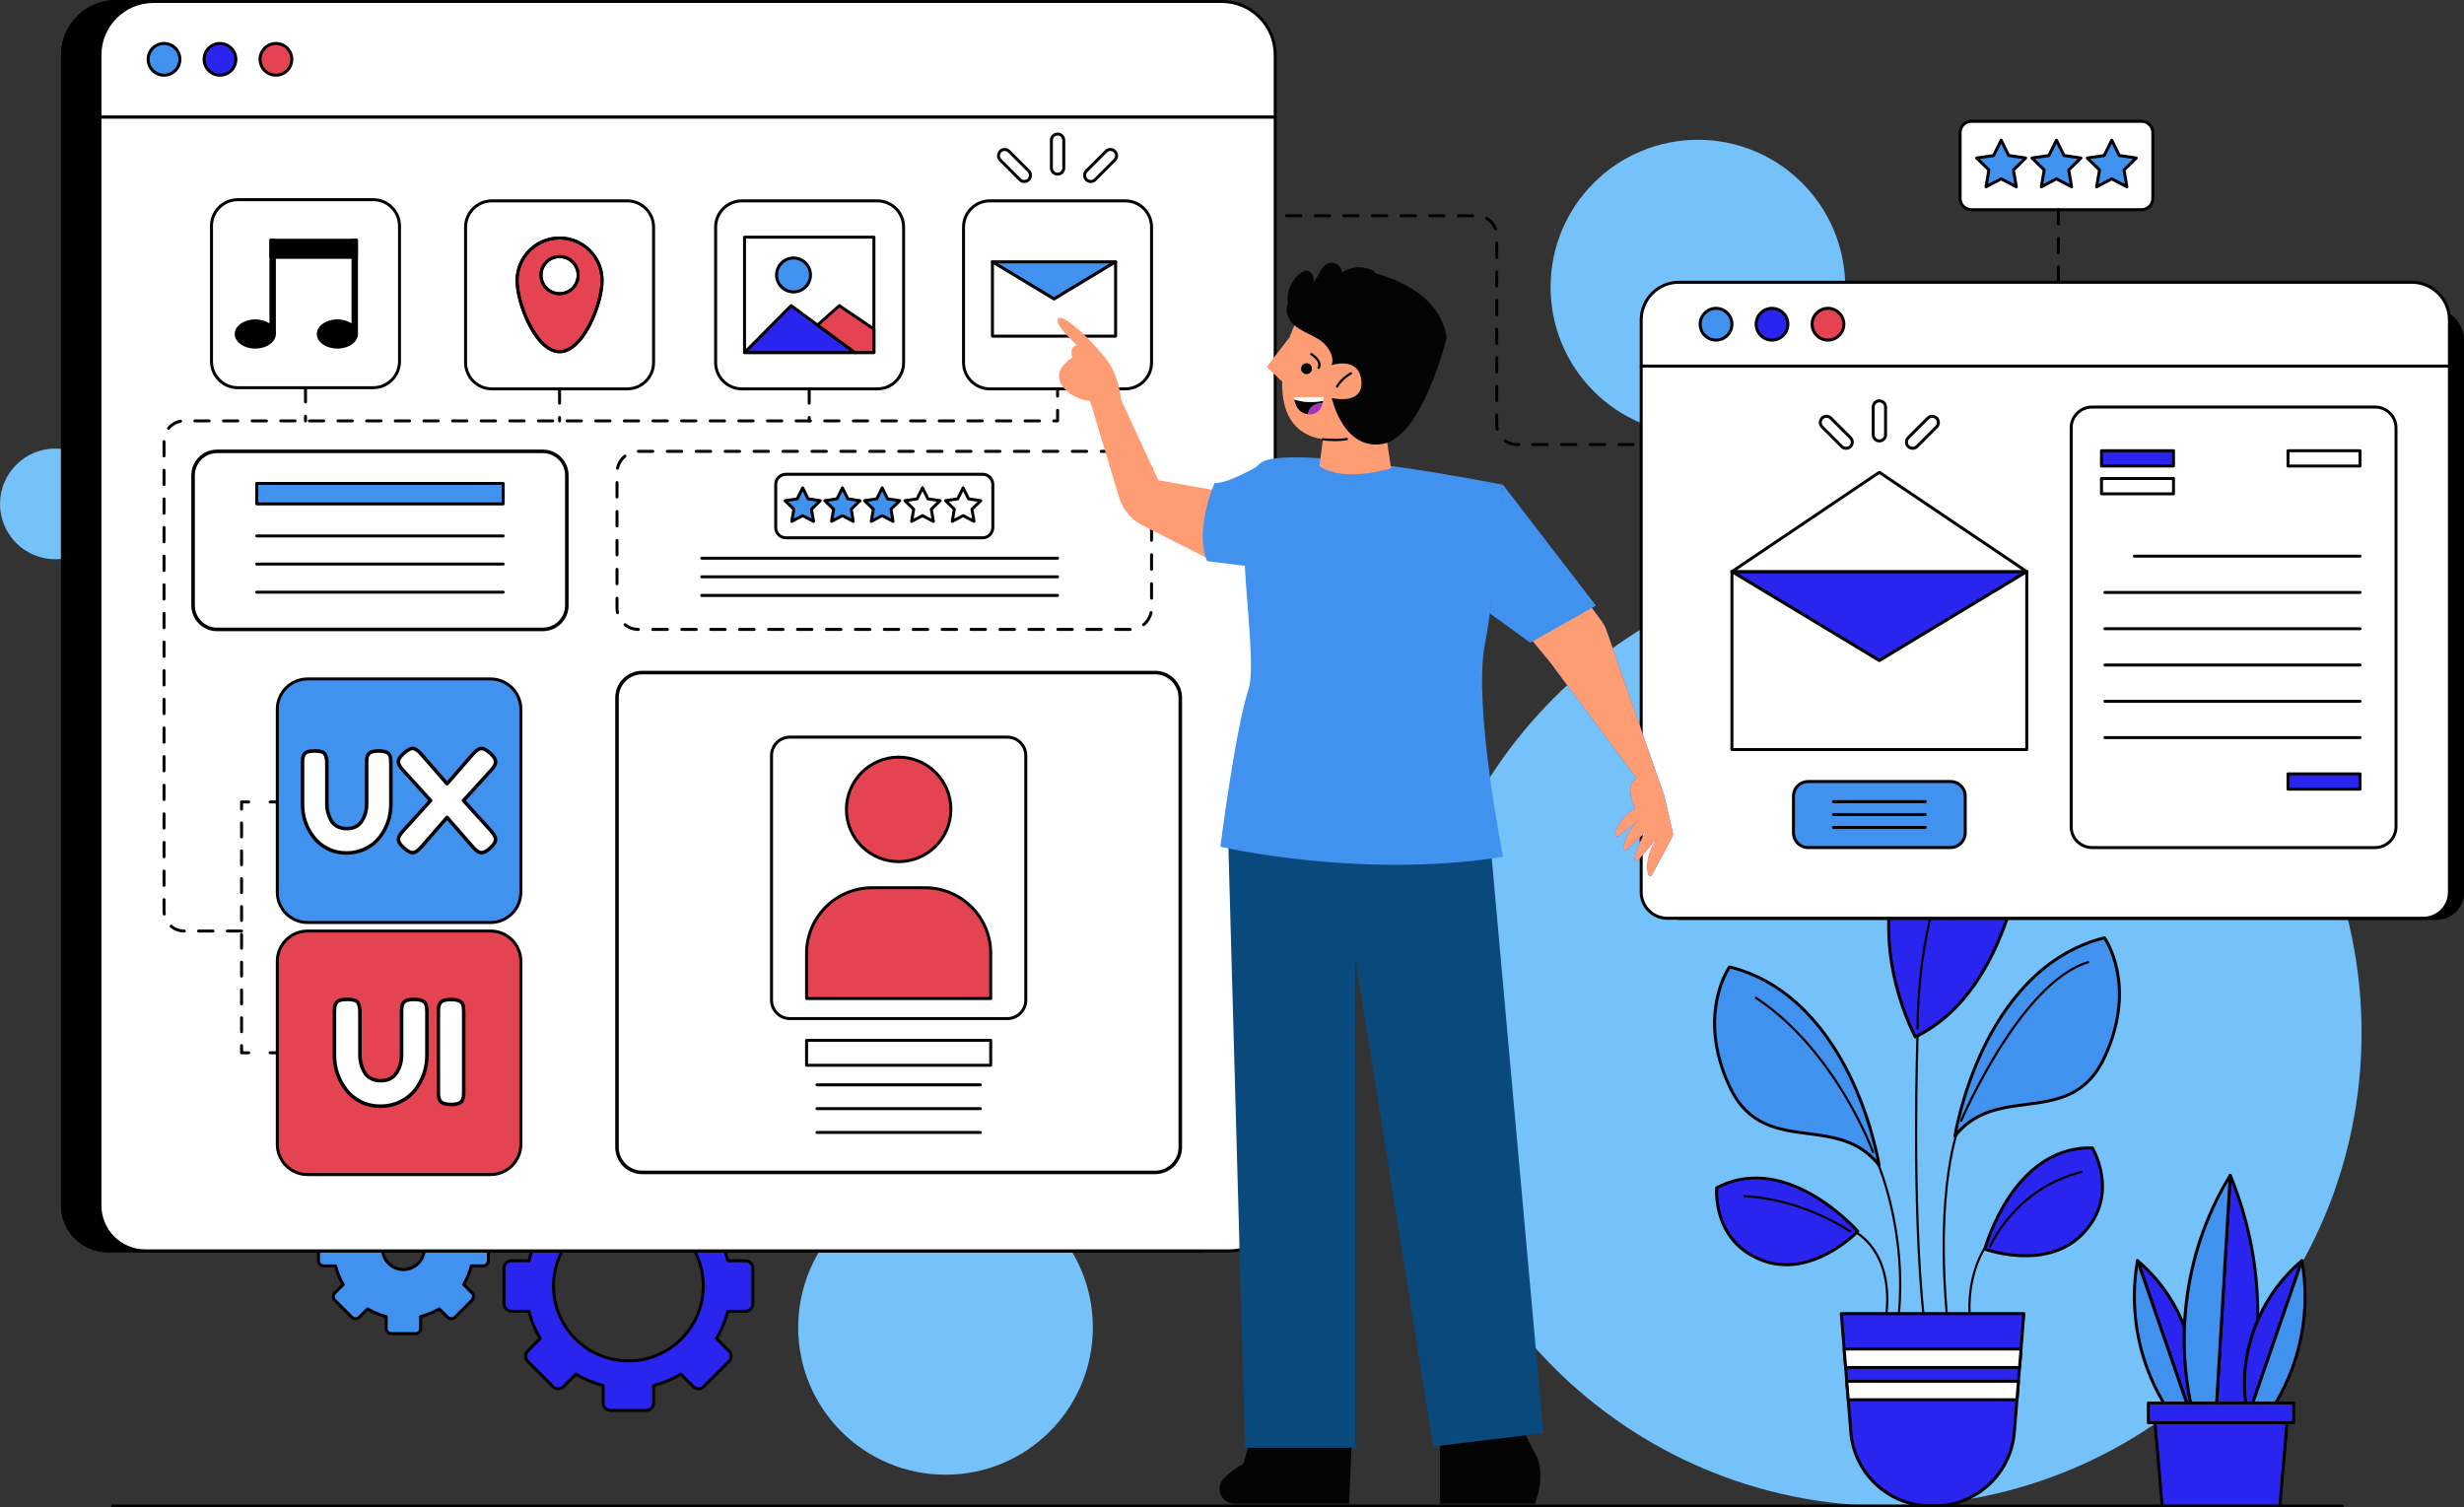 <?xml version="1.0" encoding="UTF-8"?> <svg xmlns="http://www.w3.org/2000/svg" id="Layer_2" data-name="Layer 2" viewBox="0 0 2065.55 1263.69"><rect x="0" y="0" width="2065.55" height="1263.69" fill="#333333" stroke="none"/><defs><style> .cls-1 { fill: #4191ef; } .cls-2 { fill: #325bfd; } .cls-3 { fill: #74c2f9; } .cls-4 { fill: #fff; } .cls-5 { fill: #e44352; } .cls-6 { fill: #2925ef; } .cls-7 { fill: #fe9d73; } .cls-8 { fill: #a435c0; } .cls-9 { fill: #040404; } .cls-10 { fill: #0a497c; } </style></defs><g id="Object"><g id="Object-2" data-name="Object"><g><path class="cls-3" d="M1186.3,865.75c0,219.09,177.61,396.69,396.69,396.69s396.69-177.61,396.69-396.69c0-219.09-177.61-396.69-396.69-396.69-219.09,0-396.69,177.61-396.69,396.69Z"></path><path class="cls-3" d="M1299.85,240.69c0,68.21,55.29,123.5,123.5,123.5,68.21,0,123.5-55.29,123.5-123.5,0-68.21-55.29-123.5-123.5-123.5-68.21,0-123.5,55.29-123.5,123.5Z"></path><circle class="cls-3" cx="792.63" cy="1112.73" r="123.5"></circle><circle class="cls-3" cx="46.39" cy="422.41" r="46.39"></circle></g><g><path d="M1591.05,1109.65s-.07,0-.11,0c-.51-.06-.87-.52-.81-1.03,9.1-76.67-18.12-136.45-18.39-137.05-.22-.46-.01-1.01.45-1.23.46-.22,1.01-.02,1.23.45.28.6,27.71,60.83,18.55,138.05-.06.47-.46.82-.92.82Z"></path><path d="M1580.82,1107.01s-.09,0-.13,0c-.51-.07-.86-.54-.79-1.05,4.21-29.62-3.08-47.87-9.94-57.96-7.42-10.92-15.94-14.91-16.03-14.95-.46-.21-.67-.76-.46-1.23.21-.46.76-.67,1.23-.46.36.17,9.01,4.2,16.72,15.49,7.08,10.37,14.61,29.08,10.31,59.37-.07.46-.46.8-.92.8Z"></path><path d="M1651.52,1109.65c-.47,0-.87-.36-.92-.84-3.95-40.35,12.77-63.56,12.94-63.8.3-.41.88-.5,1.29-.2.41.3.5.88.2,1.29-.16.23-16.47,22.92-12.59,62.52.05.51-.32.96-.83,1.01-.03,0-.06,0-.09,0Z"></path><path d="M1632.61,1109.65c-.47,0-.87-.36-.92-.84-11.11-116.32,9.92-165.71,10.14-166.19.21-.47.75-.68,1.22-.47.47.21.68.75.47,1.22-.21.48-21.04,49.52-9.99,165.27.05.51-.32.96-.83,1.01-.03,0-.06,0-.09,0Z"></path><path d="M1612.82,1107.01c-.47,0-.87-.35-.92-.83-10.44-97.24-5.35-238.85-5.3-240.27.02-.51.42-.95.96-.89.51.02.91.45.89.96-.05,1.42-5.14,142.9,5.29,240,.05.51-.31.96-.82,1.02-.03,0-.07,0-.1,0Z"></path><g><path class="cls-6" d="M1696.6,1101.2l-2.38,29.63-1.25,15.5-.93,11.55-1.24,15.5-2.19,27.24c-2.8,34.92-31.95,61.82-66.97,61.82h-3.11c-35.02,0-64.17-26.9-66.98-61.82l-2.18-27.24-1.25-15.5-.93-11.55-1.25-15.5-2.38-29.63h153.05Z"></path><path d="M1621.63,1263.69h-3.11c-17.25,0-33.74-6.44-46.42-18.15-12.68-11.7-20.43-27.62-21.81-44.82l-7.99-99.43c-.03-.35.09-.69.33-.95.24-.26.57-.4.92-.4h153.05c.35,0,.68.15.92.4.24.26.35.6.33.95l-8,99.43c-1.38,17.2-9.12,33.12-21.8,44.82-12.68,11.7-29.16,18.15-46.41,18.15ZM1544.91,1102.45l7.88,98.08c2.74,34.02,31.62,60.67,65.74,60.67h3.11c34.12,0,62.99-26.65,65.73-60.67l7.89-98.08h-150.34Z"></path></g><g><polygon class="cls-4" points="1694.22 1130.83 1692.97 1146.33 1547.18 1146.33 1545.93 1130.83 1694.22 1130.83"></polygon><path d="M1692.97,1147.58h-145.79c-.65,0-1.19-.5-1.25-1.15l-1.25-15.5c-.03-.35.09-.69.33-.95.24-.26.57-.4.92-.4h148.29c.35,0,.68.15.92.4.24.26.36.6.33.95l-1.25,15.5c-.05.65-.59,1.15-1.25,1.15ZM1548.33,1145.08h143.48l1.05-13h-145.58l1.05,13Z"></path></g><g><polygon class="cls-4" points="1692.04 1157.88 1690.8 1173.38 1549.36 1173.38 1548.11 1157.88 1692.04 1157.88"></polygon><path d="M1690.8,1174.63h-141.44c-.65,0-1.19-.5-1.25-1.15l-1.25-15.5c-.03-.35.09-.69.33-.95.24-.26.57-.4.92-.4h143.93c.35,0,.68.15.92.4.24.26.36.6.33.95l-1.24,15.5c-.05.65-.59,1.15-1.25,1.15ZM1550.51,1172.13h139.13l1.04-13h-141.22l1.05,13Z"></path></g><g><path class="cls-6" d="M1557.4,1032.2s-59.37-67.73-118.31-36.5c0,0-4.4,44.42,37.82,60.69,42.22,16.27,80.48-24.19,80.48-24.19Z"></path><path d="M1497.45,1061.46c-6.78,0-13.83-1.15-20.98-3.9-42.62-16.42-38.66-61.53-38.62-61.98.04-.42.29-.79.66-.98,24.5-12.98,53.02-10.71,82.47,6.57,22.13,12.98,37.21,30.04,37.36,30.22.42.49.41,1.21-.03,1.68-.32.34-27.32,28.4-60.86,28.4ZM1440.3,996.48c-.3,5.53-.96,44.08,37.07,58.74,37.61,14.5,72.57-17.46,78.31-23.06-3.34-3.61-17.05-17.76-36.01-28.88-28.81-16.88-55.51-19.17-79.37-6.8Z"></path></g><g><path class="cls-6" d="M1663.84,1047.11s23.53-86.94,90.19-84.83c0,0,23.49,37.96-7.27,71.14-30.76,33.19-82.92,13.68-82.92,13.68Z"></path><path d="M1697.88,1053.95c-18.9,0-34.19-5.57-34.48-5.67-.6-.23-.94-.88-.77-1.5.06-.22,6.1-22.18,20.26-43.57,18.85-28.47,43.46-43.05,71.17-42.18.42.01.8.24,1.02.59.24.39,23.63,39.15-7.41,72.65-14.37,15.5-33.44,19.68-49.8,19.68ZM1665.37,1046.31c7.62,2.51,53.08,15.82,80.47-13.74,27.74-29.93,10.16-64.24,7.45-69.06-33.5-.77-55.61,21.88-68.32,41.08-12.13,18.32-18.19,37.02-19.61,41.72Z"></path></g><g><path class="cls-1" d="M1575.22,976.79s-21.77-140.52-125.34-166.25c0,0-28.37,39.58,0,100.28,28.37,60.69,89.72,20.45,125.34,65.97Z"></path><path d="M1575.22,978.04c-.38,0-.74-.17-.98-.48-16.02-20.47-37.74-23.31-58.75-26.05-25.12-3.28-51.09-6.67-66.74-40.16-14.8-31.66-14-57.54-10.73-73.67,3.56-17.54,10.55-27.45,10.85-27.86.3-.42.82-.61,1.32-.48,53.97,13.41,85.44,58.22,102.34,93.44,18.26,38.07,23.89,73.47,23.94,73.82.09.56-.22,1.11-.74,1.34-.16.07-.33.1-.5.1ZM1450.43,811.97c-3.51,5.54-25.1,43.38.58,98.32,15.07,32.24,39.23,35.4,64.8,38.74,20.21,2.64,41.07,5.37,57.33,23.34-2.14-10.75-8.63-38.84-22.9-68.57-16.57-34.53-47.31-78.4-99.8-91.83Z"></path></g><g><path class="cls-1" d="M1638.79,952.38s21.77-140.52,125.34-166.25c0,0,28.37,39.58,0,100.28-28.37,60.69-89.72,20.45-125.34,65.97Z"></path><path d="M1638.79,953.63c-.17,0-.34-.03-.5-.1-.52-.23-.83-.78-.74-1.34.05-.35,5.68-35.75,23.94-73.82,16.89-35.23,48.36-80.04,102.34-93.44.5-.12,1.02.07,1.32.48.3.41,7.29,10.32,10.85,27.86,3.27,16.13,4.07,42.01-10.73,73.67-15.65,33.49-41.62,36.88-66.74,40.16-21.01,2.74-42.73,5.58-58.75,26.05-.24.31-.61.48-.98.48ZM1763.59,787.56c-52.49,13.43-83.23,57.29-99.8,91.83-14.27,29.74-20.76,57.82-22.9,68.57,16.26-17.98,37.12-20.7,57.33-23.34,25.58-3.34,49.73-6.5,64.8-38.74,25.71-55.01,4.1-92.78.58-98.32Z"></path></g><g><path class="cls-6" d="M1605.56,869.25s-92.69-169.21,99.29-253.33c0,0,7.26,201.87-99.29,253.33Z"></path><path d="M1605.56,870.5c-.44,0-.87-.24-1.1-.65-.1-.18-9.88-18.22-16.47-44.94-6.08-24.69-10.62-62.08,2.3-100.03,15.98-46.9,54.35-83.94,114.05-110.1.38-.17.82-.13,1.17.09s.57.6.58,1.01c.02.51,1.69,51.27-9.71,107.66-6.7,33.16-16.55,61.76-29.26,85.02-15.94,29.17-36.47,49.96-61.01,61.82-.17.08-.36.12-.54.12ZM1703.64,617.82c-58.06,25.82-95.39,62.1-110.98,107.86-22.75,66.78,8.81,132.81,13.44,141.91,53.8-26.71,77.44-93.23,87.82-144.5,10.12-50.05,9.9-95.65,9.72-105.27Z"></path></g><path d="M1570.16,966.72c-.38,0-.74-.23-.87-.61-.3-.84-31.03-84.67-97.72-128.84-.43-.28-.54-.86-.26-1.28.28-.43.86-.54,1.28-.26,67.21,44.52,98.13,128.91,98.44,129.76.17.48-.08,1.01-.56,1.18-.1.04-.21.05-.31.05Z"></path><path d="M1550.81,1033.13c-.19,0-.37-.06-.53-.17-.38-.27-38.2-26.7-87.91-29.3-.51-.03-.9-.46-.88-.97.03-.51.45-.9.97-.88,50.26,2.62,88.51,29.37,88.89,29.64.42.3.52.87.22,1.29-.18.25-.47.39-.76.39Z"></path><path d="M1644.07,940.33c-.12,0-.24-.02-.36-.07-.47-.2-.69-.74-.49-1.21.12-.29,12.56-29.34,31.83-60.11,17.83-28.47,45.35-64.29,75.16-73.24.49-.14,1,.13,1.15.62.15.49-.13,1-.62,1.15-56.1,16.83-105.33,131.14-105.82,132.3-.15.35-.49.56-.85.56Z"></path><path d="M1607.54,862.92c-.5,0-.91-.4-.92-.9,0-.35-.68-35.55,7.44-77.82,7.5-39.07,24.26-92.35,61.49-124.33.39-.33.97-.29,1.3.1s.29.97-.1,1.3c-36.83,31.63-53.44,84.5-60.88,123.28-8.08,42.08-7.41,77.08-7.41,77.43.01.51-.39.93-.91.95h-.02Z"></path><path d="M1668.23,1045.88c-.12,0-.24-.02-.36-.07-.47-.2-.69-.74-.5-1.21.2-.49,21.06-48.97,77.16-62.99.5-.12,1,.18,1.12.67.12.5-.18,1-.67,1.12-55.17,13.79-75.7,61.43-75.9,61.91-.15.36-.49.57-.85.57Z"></path></g><g><path class="cls-6" d="M624.86,1056.87h-14.67c-2.06-8.15-5.29-15.84-9.49-22.87l10.38-10.38c2.45-2.45,2.45-6.41,0-8.85l-21.06-21.06c-2.44-2.45-6.4-2.45-8.85,0l-10.38,10.38c-7.03-4.2-14.72-7.43-22.87-9.49v-14.67c0-3.45-2.8-6.26-6.26-6.26h-29.78c-3.46,0-6.26,2.81-6.26,6.26v14.67c-8.15,2.06-15.84,5.28-22.88,9.49l-10.38-10.38c-2.44-2.45-6.4-2.45-8.85,0l-21.06,21.06c-2.44,2.44-2.44,6.4,0,8.85l10.38,10.38c-4.2,7.03-7.42,14.72-9.48,22.87h-14.67c-3.46,0-6.26,2.8-6.26,6.26v29.78c0,3.46,2.8,6.26,6.26,6.26h14.67c2.06,8.15,5.28,15.84,9.48,22.88l-10.38,10.38c-2.44,2.44-2.44,6.4,0,8.85l21.06,21.06c2.45,2.44,6.41,2.44,8.85,0l10.38-10.38c7.04,4.2,14.72,7.42,22.88,9.48v14.67c0,3.46,2.8,6.26,6.26,6.26h29.78c3.46,0,6.26-2.8,6.26-6.26v-14.67c8.15-2.06,15.84-5.28,22.87-9.48l10.38,10.38c2.45,2.44,6.41,2.44,8.85,0l21.06-21.06c2.45-2.45,2.45-6.41,0-8.85l-10.38-10.38c4.2-7.04,7.43-14.72,9.49-22.88h14.67c3.45,0,6.26-2.8,6.26-6.26v-29.78c0-3.46-2.81-6.26-6.26-6.26ZM526.78,1140.81c-34.68,0-62.79-28.11-62.79-62.79s28.11-62.79,62.79-62.79,62.79,28.11,62.79,62.79-28.11,62.79-62.79,62.79Z"></path><path d="M541.67,1183.61h-29.78c-4.14,0-7.51-3.37-7.51-7.5v-13.7c-7.5-1.98-14.7-4.97-21.43-8.88l-9.7,9.69c-2.92,2.92-7.68,2.92-10.62,0l-21.06-21.06c-2.92-2.93-2.92-7.69,0-10.62l9.7-9.7c-3.91-6.73-6.9-13.93-8.88-21.43h-13.7c-4.14,0-7.51-3.37-7.51-7.51v-29.78c0-4.14,3.37-7.51,7.51-7.51h13.7c1.98-7.5,4.97-14.7,8.88-21.42l-9.7-9.69c-2.92-2.93-2.92-7.69,0-10.62l21.06-21.06c1.42-1.42,3.31-2.2,5.31-2.2h0c2,0,3.89.78,5.3,2.2l9.69,9.69c6.72-3.92,13.92-6.9,21.43-8.89v-13.7c0-4.14,3.37-7.51,7.51-7.51h29.78c4.14,0,7.51,3.37,7.51,7.51v13.7c7.51,1.99,14.71,4.97,21.42,8.88l9.69-9.69c1.42-1.42,3.31-2.2,5.31-2.2h0c2,0,3.89.78,5.3,2.2l21.06,21.06c1.42,1.41,2.2,3.3,2.2,5.3,0,2.01-.78,3.9-2.2,5.32l-9.7,9.69c3.92,6.74,6.9,13.93,8.89,21.42h13.7c4.14,0,7.51,3.37,7.51,7.51v29.78c0,4.14-3.37,7.51-7.51,7.51h-13.7c-1.98,7.48-4.97,14.68-8.89,21.43l9.7,9.7c1.42,1.41,2.2,3.3,2.2,5.3,0,2.01-.78,3.9-2.2,5.32l-21.06,21.06c-2.92,2.92-7.68,2.92-10.61,0l-9.7-9.7c-6.72,3.91-13.91,6.89-21.42,8.88v13.7c0,4.14-3.37,7.5-7.51,7.5ZM482.76,1150.7c.22,0,.44.06.64.18,7.04,4.2,14.63,7.34,22.54,9.34.55.14.94.64.94,1.21v14.67c0,2.76,2.25,5,5.01,5h29.78c2.76,0,5.01-2.25,5.01-5v-14.67c0-.57.39-1.07.94-1.21,7.92-2,15.51-5.15,22.53-9.34.49-.29,1.12-.22,1.52.19l10.38,10.38c1.96,1.95,5.13,1.95,7.08,0l21.06-21.06c.95-.95,1.47-2.21,1.47-3.55,0-1.33-.52-2.59-1.47-3.53l-10.38-10.38c-.4-.4-.48-1.03-.19-1.52,4.21-7.06,7.35-14.64,9.35-22.54.14-.56.64-.94,1.21-.94h14.67c2.76,0,5.01-2.25,5.01-5.01v-29.78c0-2.76-2.25-5.01-5.01-5.01h-14.67c-.57,0-1.07-.39-1.21-.94-2-7.9-5.14-15.49-9.35-22.53-.29-.49-.22-1.12.19-1.52l10.38-10.38c.95-.95,1.47-2.21,1.47-3.55,0-1.33-.52-2.59-1.47-3.53l-21.06-21.06c-.94-.95-2.2-1.47-3.53-1.47h0c-1.34,0-2.6.52-3.54,1.47l-10.38,10.38c-.4.41-1.03.48-1.53.19-7.02-4.2-14.6-7.34-22.53-9.35-.56-.14-.94-.64-.94-1.21v-14.67c0-2.76-2.25-5.01-5.01-5.01h-29.78c-2.76,0-5.01,2.25-5.01,5.01v14.67c0,.57-.39,1.07-.94,1.21-7.92,2-15.51,5.15-22.54,9.35-.49.29-1.12.22-1.52-.19l-10.38-10.38c-.94-.95-2.2-1.47-3.53-1.47h0c-1.34,0-2.6.52-3.54,1.47l-21.06,21.06c-1.95,1.95-1.95,5.13,0,7.08l10.38,10.38c.4.4.48,1.03.19,1.52-4.2,7.03-7.34,14.62-9.34,22.53-.14.56-.64.94-1.21.94h-14.67c-2.76,0-5.01,2.25-5.01,5.01v29.78c0,2.76,2.25,5.01,5.01,5.01h14.67c.57,0,1.07.39,1.21.94,2,7.91,5.14,15.5,9.34,22.54.29.49.21,1.12-.19,1.52l-10.38,10.38c-1.95,1.95-1.95,5.13,0,7.08l21.06,21.06c1.95,1.95,5.13,1.95,7.08,0l10.38-10.38c.24-.24.56-.37.88-.37ZM526.78,1142.06c-35.31,0-64.04-28.73-64.04-64.04s28.73-64.04,64.04-64.04,64.04,28.73,64.04,64.04-28.73,64.04-64.04,64.04ZM526.78,1016.48c-33.93,0-61.54,27.61-61.54,61.54s27.61,61.54,61.54,61.54,61.54-27.61,61.54-61.54-27.61-61.54-61.54-61.54Z"></path></g><g><path class="cls-1" d="M405.12,1032.28h-10.02c-1.41-5.57-3.6-10.81-6.47-15.61l7.09-7.09c1.67-1.66,1.67-4.37,0-6.04l-14.38-14.38c-1.67-1.67-4.38-1.67-6.04,0l-7.09,7.08c-4.8-2.86-10.04-5.06-15.61-6.47v-10.02c0-2.36-1.91-4.27-4.27-4.27h-20.33c-2.36,0-4.27,1.91-4.27,4.27v10.02c-5.56,1.41-10.81,3.6-15.61,6.47l-7.09-7.08c-1.67-1.67-4.38-1.67-6.04,0l-14.38,14.38c-1.67,1.67-1.67,4.38,0,6.04l7.08,7.09c-2.87,4.8-5.07,10.05-6.47,15.61h-10.02c-2.36,0-4.27,1.91-4.27,4.27v20.33c0,2.35,1.91,4.27,4.27,4.27h10.02c1.41,5.56,3.6,10.81,6.47,15.61l-7.08,7.09c-1.67,1.67-1.67,4.38,0,6.04l14.38,14.38c1.66,1.67,4.37,1.67,6.04,0l7.09-7.08c4.8,2.86,10.05,5.07,15.61,6.47v10.02c0,2.35,1.91,4.27,4.27,4.27h20.33c2.36,0,4.27-1.92,4.27-4.27v-10.02c5.57-1.41,10.81-3.61,15.61-6.47l7.09,7.08c1.66,1.67,4.37,1.67,6.04,0l14.38-14.38c1.67-1.66,1.67-4.37,0-6.04l-7.09-7.09c2.87-4.8,5.07-10.05,6.47-15.61h10.02c2.36,0,4.27-1.92,4.27-4.27v-20.33c0-2.36-1.91-4.27-4.27-4.27ZM338.17,1064.24c-9.68,0-17.53-7.84-17.53-17.52s7.85-17.53,17.53-17.53,17.53,7.85,17.53,17.53-7.85,17.52-17.53,17.52Z"></path><path d="M348.34,1119.18h-20.33c-3.04,0-5.52-2.48-5.52-5.52v-9.05c-4.94-1.33-9.7-3.31-14.16-5.87l-6.4,6.4c-1.04,1.04-2.43,1.62-3.91,1.62h0c-1.47,0-2.86-.58-3.9-1.62l-14.37-14.37c-1.04-1.04-1.62-2.42-1.62-3.9,0-1.48.57-2.87,1.62-3.91l6.4-6.4c-2.56-4.45-4.53-9.2-5.87-14.16h-9.05c-3.04,0-5.52-2.48-5.52-5.52v-20.33c0-3.04,2.48-5.52,5.52-5.52h9.05c1.34-4.95,3.31-9.71,5.87-14.16l-6.4-6.4c-1.04-1.04-1.62-2.42-1.62-3.9,0-1.48.57-2.87,1.62-3.91l14.38-14.38c2.15-2.15,5.65-2.15,7.81,0l6.4,6.4c4.46-2.56,9.21-4.53,14.16-5.87v-9.05c0-3.04,2.48-5.52,5.52-5.52h20.33c3.04,0,5.52,2.48,5.52,5.52v9.05c4.95,1.34,9.7,3.31,14.16,5.87l6.41-6.4c2.15-2.15,5.65-2.15,7.81,0l14.38,14.38c2.15,2.16,2.15,5.66,0,7.81l-6.41,6.4c2.56,4.46,4.54,9.21,5.87,14.16h9.05c3.04,0,5.52,2.48,5.52,5.52v20.33c0,3.04-2.48,5.52-5.52,5.52h-9.05c-1.34,4.96-3.31,9.71-5.87,14.16l6.41,6.4c2.15,2.16,2.15,5.66,0,7.81l-14.38,14.38c-1.04,1.04-2.43,1.62-3.91,1.62h0c-1.47,0-2.86-.58-3.9-1.62l-6.41-6.4c-4.46,2.57-9.22,4.54-14.16,5.87v9.05c0,3.04-2.48,5.52-5.52,5.52ZM308.13,1095.92c.22,0,.44.06.64.18,4.78,2.85,9.92,4.98,15.28,6.34.56.14.94.64.94,1.21v10.02c0,1.67,1.35,3.02,3.02,3.02h20.33c1.67,0,3.02-1.35,3.02-3.02v-10.02c0-.57.39-1.07.94-1.21,5.36-1.35,10.5-3.48,15.28-6.34.49-.29,1.12-.22,1.52.19l7.09,7.08c.57.57,1.33.89,2.13.89h0c.81,0,1.57-.31,2.14-.89l14.38-14.38c1.18-1.18,1.18-3.09,0-4.27l-7.09-7.08c-.41-.4-.48-1.03-.19-1.53,2.85-4.76,4.98-9.9,6.34-15.28.14-.55.64-.94,1.21-.94h10.02c1.67,0,3.02-1.35,3.02-3.02v-20.33c0-1.67-1.35-3.02-3.02-3.02h-10.02c-.57,0-1.07-.39-1.21-.94-1.36-5.37-3.49-10.51-6.34-15.28-.29-.49-.22-1.12.19-1.52l7.09-7.08c1.18-1.18,1.18-3.09,0-4.27l-14.37-14.37c-1.18-1.17-3.1-1.18-4.27,0l-7.09,7.08c-.4.41-1.03.48-1.52.19-4.77-2.85-9.91-4.98-15.28-6.33-.56-.14-.94-.64-.94-1.21v-10.02c0-1.67-1.35-3.02-3.02-3.02h-20.33c-1.67,0-3.02,1.35-3.02,3.02v10.02c0,.57-.39,1.07-.94,1.21-5.37,1.35-10.51,3.48-15.28,6.33-.49.29-1.12.22-1.52-.19l-7.08-7.08c-1.18-1.17-3.1-1.18-4.27,0l-14.38,14.38c-.57.57-.89,1.33-.89,2.14,0,.81.31,1.56.89,2.13l7.09,7.09c.4.41.48,1.03.19,1.52-2.85,4.77-4.98,9.91-6.34,15.28-.14.56-.64.94-1.21.94h-10.02c-1.67,0-3.02,1.35-3.02,3.02v20.33c0,1.67,1.35,3.02,3.02,3.02h10.02c.57,0,1.07.39,1.21.94,1.36,5.38,3.49,10.52,6.34,15.28.29.49.22,1.12-.19,1.53l-7.08,7.08c-.57.57-.89,1.33-.89,2.14,0,.81.31,1.56.89,2.13l14.38,14.38c.57.57,1.33.89,2.13.89h0c.81,0,1.57-.31,2.14-.89l7.08-7.08c.24-.24.56-.37.88-.37ZM338.17,1065.49c-10.36,0-18.78-8.42-18.78-18.78s8.42-18.78,18.78-18.78,18.78,8.42,18.78,18.78-8.42,18.78-18.78,18.78ZM338.17,1030.43c-8.98,0-16.28,7.3-16.28,16.28s7.3,16.28,16.28,16.28,16.28-7.3,16.28-16.28-7.3-16.28-16.28-16.28Z"></path></g><g><g><path d="M1043.37,98.2H52.39v-52.05C52.39,21.35,72.5,1.25,97.3,1.25h901.17c24.8,0,44.9,20.1,44.9,44.9v52.05Z"></path><path d="M1005.39,1048.54H90.38c-20.98,0-37.99-17.01-37.99-37.99V98.2h990.98v912.35c0,20.98-17.01,37.99-37.99,37.99Z"></path></g><g><g><path d="M1043.37,98.2H52.39v-52.05C52.39,21.35,72.5,1.25,97.3,1.25h901.17c24.8,0,44.9,20.1,44.9,44.9v52.05Z"></path><path d="M1043.37,99.45H52.39c-.69,0-1.25-.56-1.25-1.25v-52.05C51.14,20.7,71.85,0,97.3,0h901.17c25.45,0,46.15,20.7,46.15,46.15v52.05c0,.69-.56,1.25-1.25,1.25ZM53.64,96.95h988.48v-50.8c0-24.07-19.58-43.65-43.65-43.65H97.3c-24.07,0-43.65,19.58-43.65,43.65v50.8Z"></path></g><g><path d="M1005.39,1048.54H90.38c-20.98,0-37.99-17.01-37.99-37.99V98.2h990.98v912.35c0,20.98-17.01,37.99-37.99,37.99Z"></path><path d="M1005.39,1049.79H90.38c-21.64,0-39.24-17.6-39.24-39.24V98.2c0-.69.56-1.25,1.25-1.25h990.98c.69,0,1.25.56,1.25,1.25v912.35c0,21.64-17.6,39.24-39.24,39.24ZM53.64,99.45v911.1c0,20.26,16.48,36.74,36.74,36.74h915c20.26,0,36.74-16.48,36.74-36.74V99.45H53.64Z"></path></g></g><g><path d="M1043.37,99.45H52.39c-.69,0-1.25-.56-1.25-1.25v-52.05C51.14,20.7,71.85,0,97.3,0h901.17c25.45,0,46.15,20.7,46.15,46.15v52.05c0,.69-.56,1.25-1.25,1.25ZM53.64,96.95h988.48v-50.8c0-24.07-19.58-43.65-43.65-43.65H97.3c-24.07,0-43.65,19.58-43.65,43.65v50.8Z"></path><path d="M1005.39,1049.79H90.38c-21.64,0-39.24-17.6-39.24-39.24V98.2c0-.69.56-1.25,1.25-1.25h990.98c.69,0,1.25.56,1.25,1.25v912.35c0,21.64-17.6,39.24-39.24,39.24ZM53.64,99.45v911.1c0,20.26,16.48,36.74,36.74,36.74h915c20.26,0,36.74-16.48,36.74-36.74V99.45H53.64Z"></path></g></g><g><g><path class="cls-4" d="M128.58,1.25h895.64c24.71,0,44.77,20.06,44.77,44.77v52.18H83.8v-52.18c0-24.71,20.06-44.77,44.77-44.77Z"></path><path d="M1068.99,99.45H83.8c-.69,0-1.25-.56-1.25-1.25v-52.18C82.55,20.65,103.2,0,128.58,0h895.65c25.38,0,46.02,20.65,46.02,46.02v52.18c0,.69-.56,1.25-1.25,1.25ZM85.05,96.95h982.69v-50.93c0-24-19.52-43.52-43.52-43.52H128.58c-24,0-43.52,19.52-43.52,43.52v50.93Z"></path></g><g><path class="cls-4" d="M83.8,98.2h985.19v912.47c0,20.91-16.97,37.88-37.88,37.88H121.68c-20.91,0-37.88-16.97-37.88-37.88V98.2h0Z"></path><path d="M1031.12,1049.79H121.68c-21.58,0-39.13-17.55-39.13-39.13V98.2c0-.69.56-1.25,1.25-1.25h985.19c.69,0,1.25.56,1.25,1.25v912.47c0,21.57-17.55,39.13-39.13,39.13ZM85.05,99.45v911.22c0,20.2,16.43,36.63,36.63,36.63h909.43c20.2,0,36.63-16.43,36.63-36.63V99.45H85.05Z"></path></g></g><g><g><circle class="cls-1" cx="137.5" cy="49.73" r="13.32"></circle><path d="M137.5,64.3c-8.04,0-14.57-6.54-14.57-14.57s6.54-14.57,14.57-14.57,14.57,6.54,14.57,14.57-6.54,14.57-14.57,14.57ZM137.5,37.65c-6.66,0-12.07,5.42-12.07,12.07s5.42,12.07,12.07,12.07,12.07-5.42,12.07-12.07-5.42-12.07-12.07-12.07Z"></path></g><g><circle class="cls-6" cx="184.41" cy="49.73" r="13.32"></circle><path d="M184.41,64.3c-8.04,0-14.57-6.54-14.57-14.57s6.54-14.57,14.57-14.57,14.57,6.54,14.57,14.57-6.54,14.57-14.57,14.57ZM184.41,37.65c-6.66,0-12.07,5.42-12.07,12.07s5.42,12.07,12.07,12.07,12.07-5.42,12.07-12.07-5.42-12.07-12.07-12.07Z"></path></g><g><circle class="cls-5" cx="231.32" cy="49.73" r="13.32"></circle><path d="M231.32,64.3c-8.04,0-14.57-6.54-14.57-14.57s6.54-14.57,14.57-14.57,14.57,6.54,14.57,14.57-6.54,14.57-14.57,14.57ZM231.32,37.65c-6.66,0-12.07,5.42-12.07,12.07s5.42,12.07,12.07,12.07,12.07-5.42,12.07-12.07-5.42-12.07-12.07-12.07Z"></path></g></g><g><g><path d="M2064.3,306.9h-677.54v-21.31c0-14.31,11.6-25.91,25.91-25.91h625.71c14.31,0,25.91,11.6,25.91,25.91v21.31Z"></path><path d="M2042.38,769.78h-633.69c-12.11,0-21.92-9.81-21.92-21.92v-440.95h677.54v440.95c0,12.11-9.81,21.92-21.92,21.92Z"></path></g><g><g><path d="M2064.3,306.9h-677.54v-21.31c0-14.31,11.6-25.91,25.91-25.91h625.71c14.31,0,25.91,11.6,25.91,25.91v21.31Z"></path><path d="M2064.3,308.15h-677.54c-.69,0-1.25-.56-1.25-1.25v-21.31c0-14.98,12.18-27.16,27.16-27.16h625.71c14.98,0,27.16,12.19,27.16,27.16v21.31c0,.69-.56,1.25-1.25,1.25ZM1388.01,305.65h675.04v-20.06c0-13.6-11.06-24.66-24.66-24.66h-625.71c-13.6,0-24.66,11.06-24.66,24.66v20.06Z"></path></g><g><path d="M2042.38,769.78h-633.69c-12.11,0-21.92-9.81-21.92-21.92v-440.95h677.54v440.95c0,12.11-9.81,21.92-21.92,21.92Z"></path><path d="M2042.38,771.03h-633.69c-12.78,0-23.17-10.39-23.17-23.17v-440.95c0-.69.56-1.25,1.25-1.25h677.54c.69,0,1.25.56,1.25,1.25v440.95c0,12.78-10.39,23.17-23.17,23.17ZM1388.01,308.15v439.7c0,11.4,9.27,20.67,20.67,20.67h633.69c11.4,0,20.67-9.27,20.67-20.67v-439.7h-675.04Z"></path></g></g><g><path d="M2064.3,308.15h-677.54c-.69,0-1.25-.56-1.25-1.25v-21.31c0-14.98,12.18-27.16,27.16-27.16h625.71c14.98,0,27.16,12.19,27.16,27.16v21.31c0,.69-.56,1.25-1.25,1.25ZM1388.01,305.65h675.04v-20.06c0-13.6-11.06-24.66-24.66-24.66h-625.71c-13.6,0-24.66,11.06-24.66,24.66v20.06Z"></path><path d="M2042.38,771.03h-633.69c-12.78,0-23.17-10.39-23.17-23.17v-440.95c0-.69.56-1.25,1.25-1.25h677.54c.69,0,1.25.56,1.25,1.25v440.95c0,12.78-10.39,23.17-23.17,23.17ZM1388.01,308.15v439.7c0,11.4,9.27,20.67,20.67,20.67h633.69c11.4,0,20.67-9.27,20.67-20.67v-439.7h-675.04Z"></path></g></g><g><g><path class="cls-4" d="M1407.42,236.62h614.31c17.45,0,31.61,14.16,31.61,31.61v38.67h-677.54v-38.67c0-17.45,14.16-31.61,31.61-31.61Z"></path><path d="M2053.34,308.15h-677.54c-.69,0-1.25-.56-1.25-1.25v-38.67c0-18.12,14.74-32.86,32.86-32.86h614.31c18.12,0,32.86,14.74,32.86,32.86v38.67c0,.69-.56,1.25-1.25,1.25ZM1377.05,305.65h675.04v-37.42c0-16.74-13.62-30.36-30.36-30.36h-614.31c-16.74,0-30.36,13.62-30.36,30.36v37.42Z"></path></g><g><path class="cls-4" d="M1375.8,306.9h677.54v440.95c0,12.1-9.82,21.92-21.92,21.92h-633.69c-12.1,0-21.92-9.82-21.92-21.92v-440.95h0Z"></path><path d="M2031.42,771.03h-633.69c-12.78,0-23.17-10.39-23.17-23.17v-440.95c0-.69.56-1.25,1.25-1.25h677.54c.69,0,1.25.56,1.25,1.25v440.95c0,12.78-10.39,23.17-23.17,23.17ZM1377.05,308.15v439.7c0,11.4,9.27,20.67,20.67,20.67h633.69c11.4,0,20.67-9.27,20.67-20.67v-439.7h-675.04Z"></path></g></g><g><g><circle class="cls-1" cx="1438.55" cy="271.76" r="13.32"></circle><path d="M1438.55,286.34c-8.04,0-14.57-6.54-14.57-14.57s6.54-14.57,14.57-14.57,14.57,6.54,14.57,14.57-6.54,14.57-14.57,14.57ZM1438.55,259.69c-6.66,0-12.07,5.42-12.07,12.07s5.42,12.07,12.07,12.07,12.07-5.42,12.07-12.07-5.42-12.07-12.07-12.07Z"></path></g><g><circle class="cls-6" cx="1485.46" cy="271.76" r="13.32"></circle><path d="M1485.46,286.34c-8.04,0-14.57-6.54-14.57-14.57s6.54-14.57,14.57-14.57,14.57,6.54,14.57,14.57-6.54,14.57-14.57,14.57ZM1485.46,259.69c-6.66,0-12.07,5.42-12.07,12.07s5.42,12.07,12.07,12.07,12.07-5.42,12.07-12.07-5.42-12.07-12.07-12.07Z"></path></g><g><circle class="cls-5" cx="1532.37" cy="271.76" r="13.32"></circle><path d="M1532.37,286.34c-8.04,0-14.57-6.54-14.57-14.57s6.54-14.57,14.57-14.57,14.57,6.54,14.57,14.57-6.54,14.57-14.57,14.57ZM1532.37,259.69c-6.66,0-12.07,5.42-12.07,12.07s5.42,12.07,12.07,12.07,12.07-5.42,12.07-12.07-5.42-12.07-12.07-12.07Z"></path></g></g><path d="M935.27,528.88c-.69,0-1.25-.56-1.25-1.25s.56-1.25,1.25-1.25h12.12c.69,0,1.29.56,1.29,1.25s-.52,1.25-1.21,1.25v-1.25l-.05,1.25h-12.15ZM923.15,528.88h-12.12c-.69,0-1.25-.56-1.25-1.25s.56-1.25,1.25-1.25h12.12c.69,0,1.25.56,1.25,1.25s-.56,1.25-1.25,1.25ZM898.9,528.88h-12.12c-.69,0-1.25-.56-1.25-1.25s.56-1.25,1.25-1.25h12.12c.69,0,1.25.56,1.25,1.25s-.56,1.25-1.25,1.25ZM874.65,528.88h-12.12c-.69,0-1.25-.56-1.25-1.25s.56-1.25,1.25-1.25h12.12c.69,0,1.25.56,1.25,1.25s-.56,1.25-1.25,1.25ZM850.4,528.88h-12.12c-.69,0-1.25-.56-1.25-1.25s.56-1.25,1.25-1.25h12.12c.69,0,1.25.56,1.25,1.25s-.56,1.25-1.25,1.25ZM826.15,528.88h-12.12c-.69,0-1.25-.56-1.25-1.25s.56-1.25,1.25-1.25h12.12c.69,0,1.25.56,1.25,1.25s-.56,1.25-1.25,1.25ZM801.9,528.88h-12.12c-.69,0-1.25-.56-1.25-1.25s.56-1.25,1.25-1.25h12.12c.69,0,1.25.56,1.25,1.25s-.56,1.25-1.25,1.25ZM777.66,528.88h-12.12c-.69,0-1.25-.56-1.25-1.25s.56-1.25,1.25-1.25h12.12c.69,0,1.25.56,1.25,1.25s-.56,1.25-1.25,1.25ZM753.41,528.88h-12.12c-.69,0-1.25-.56-1.25-1.25s.56-1.25,1.25-1.25h12.12c.69,0,1.25.56,1.25,1.25s-.56,1.25-1.25,1.25ZM729.16,528.88h-12.12c-.69,0-1.25-.56-1.25-1.25s.56-1.25,1.25-1.25h12.12c.69,0,1.25.56,1.25,1.25s-.56,1.25-1.25,1.25ZM704.91,528.88h-12.12c-.69,0-1.25-.56-1.25-1.25s.56-1.25,1.25-1.25h12.12c.69,0,1.25.56,1.25,1.25s-.56,1.25-1.25,1.25ZM680.66,528.88h-12.12c-.69,0-1.25-.56-1.25-1.25s.56-1.25,1.25-1.25h12.12c.69,0,1.25.56,1.25,1.25s-.56,1.25-1.25,1.25ZM656.41,528.88h-12.12c-.69,0-1.25-.56-1.25-1.25s.56-1.25,1.25-1.25h12.12c.69,0,1.25.56,1.25,1.25s-.56,1.25-1.25,1.25ZM632.16,528.88h-12.12c-.69,0-1.25-.56-1.25-1.25s.56-1.25,1.25-1.25h12.12c.69,0,1.25.56,1.25,1.25s-.56,1.25-1.25,1.25ZM607.92,528.88h-12.12c-.69,0-1.25-.56-1.25-1.25s.56-1.25,1.25-1.25h12.12c.69,0,1.25.56,1.25,1.25s-.56,1.25-1.25,1.25ZM583.67,528.88h-12.12c-.69,0-1.25-.56-1.25-1.25s.56-1.25,1.25-1.25h12.12c.69,0,1.25.56,1.25,1.25s-.56,1.25-1.25,1.25ZM559.42,528.88h-12.12c-.69,0-1.25-.56-1.25-1.25s.56-1.25,1.25-1.25h12.12c.69,0,1.25.56,1.25,1.25s-.56,1.25-1.25,1.25ZM535.17,528.88h0c-4.35,0-8.61-1.5-11.99-4.21-.54-.43-.62-1.22-.19-1.76.43-.54,1.22-.62,1.76-.19,2.99,2.4,6.59,3.66,10.43,3.66.69,0,1.25.56,1.25,1.25s-.56,1.25-1.25,1.25ZM958.67,524.9c-.36,0-.73-.16-.97-.46-.43-.54-.35-1.32.19-1.76,2.95-2.39,5.01-5.73,5.81-9.41.15-.67.81-1.1,1.49-.96.67.15,1.1.81.96,1.49-.92,4.24-3.29,8.08-6.68,10.82-.23.19-.51.28-.79.28ZM517.66,514.86c-.57,0-1.09-.4-1.22-.98-.3-1.36-.46-2.77-.46-4.18v-8.18c0-.69.56-1.25,1.25-1.25s1.25.56,1.25,1.25v8.18c0,1.23.13,2.45.4,3.64.15.67-.28,1.34-.95,1.49-.09.02-.18.03-.27.03ZM965.33,502.68c-.69,0-1.25-.56-1.25-1.25v-12.12c0-.69.56-1.25,1.25-1.25s1.25.56,1.25,1.25v12.12c0,.69-.56,1.25-1.25,1.25ZM517.23,490.64c-.69,0-1.25-.56-1.25-1.25v-12.12c0-.69.56-1.25,1.25-1.25s1.25.56,1.25,1.25v12.12c0,.69-.56,1.25-1.25,1.25ZM965.33,478.44c-.69,0-1.25-.56-1.25-1.25v-12.12c0-.69.56-1.25,1.25-1.25s1.25.56,1.25,1.25v12.12c0,.69-.56,1.25-1.25,1.25ZM517.23,466.39c-.69,0-1.25-.56-1.25-1.25v-12.12c0-.69.56-1.25,1.25-1.25s1.25.56,1.25,1.25v12.12c0,.69-.56,1.25-1.25,1.25ZM965.33,454.19c-.69,0-1.25-.56-1.25-1.25v-12.12c0-.69.56-1.25,1.25-1.25s1.25.56,1.25,1.25v12.12c0,.69-.56,1.25-1.25,1.25ZM517.23,442.14c-.69,0-1.25-.56-1.25-1.25v-12.12c0-.69.56-1.25,1.25-1.25s1.25.56,1.25,1.25v12.12c0,.69-.56,1.25-1.25,1.25ZM965.33,429.94c-.69,0-1.25-.56-1.25-1.25v-12.12c0-.69.56-1.25,1.25-1.25s1.25.56,1.25,1.25v12.12c0,.69-.56,1.25-1.25,1.25ZM517.23,417.9c-.69,0-1.25-.56-1.25-1.25v-12.12c0-.69.56-1.25,1.25-1.25s1.25.56,1.25,1.25v12.12c0,.69-.56,1.25-1.25,1.25ZM965.33,405.69c-.69,0-1.25-.56-1.25-1.25v-8.15c0-1.24-.14-2.47-.4-3.67-.15-.67.27-1.34.95-1.49.68-.15,1.34.27,1.49.95.31,1.38.47,2.8.46,4.22v8.15c0,.69-.56,1.25-1.25,1.25ZM517.65,393.68c-.09,0-.18,0-.27-.03-.67-.15-1.1-.81-.95-1.49.93-4.23,3.31-8.07,6.71-10.81.54-.43,1.32-.35,1.76.19.43.54.35,1.32-.19,1.76-2.95,2.38-5.02,5.72-5.83,9.4-.13.58-.65.98-1.22.98ZM958.58,383.52c-.27,0-.55-.09-.78-.27-2.98-2.38-6.58-3.64-10.4-3.64-.69,0-1.27-.56-1.27-1.25s.54-1.25,1.23-1.25h.04c4.33,0,8.58,1.49,11.96,4.19.54.43.63,1.22.2,1.76-.25.31-.61.47-.98.47ZM935.23,379.61h-12.12c-.69,0-1.25-.56-1.25-1.25s.56-1.25,1.25-1.25h12.12c.69,0,1.25.56,1.25,1.25s-.56,1.25-1.25,1.25ZM910.98,379.61h-12.12c-.69,0-1.25-.56-1.25-1.25s.56-1.25,1.25-1.25h12.12c.69,0,1.25.56,1.25,1.25s-.56,1.25-1.25,1.25ZM886.73,379.61h-12.12c-.69,0-1.25-.56-1.25-1.25s.56-1.25,1.25-1.25h12.12c.69,0,1.25.56,1.25,1.25s-.56,1.25-1.25,1.25ZM862.48,379.61h-12.12c-.69,0-1.25-.56-1.25-1.25s.56-1.25,1.25-1.25h12.12c.69,0,1.25.56,1.25,1.25s-.56,1.25-1.25,1.25ZM838.23,379.61h-12.12c-.69,0-1.25-.56-1.25-1.25s.56-1.25,1.25-1.25h12.12c.69,0,1.25.56,1.25,1.25s-.56,1.25-1.25,1.25ZM813.98,379.61h-12.12c-.69,0-1.25-.56-1.25-1.25s.56-1.25,1.25-1.25h12.12c.69,0,1.25.56,1.25,1.25s-.56,1.25-1.25,1.25ZM789.73,379.61h-12.12c-.69,0-1.25-.56-1.25-1.25s.56-1.25,1.25-1.25h12.12c.69,0,1.25.56,1.25,1.25s-.56,1.25-1.25,1.25ZM765.49,379.61h-12.12c-.69,0-1.25-.56-1.25-1.25s.56-1.25,1.25-1.25h12.12c.69,0,1.25.56,1.25,1.25s-.56,1.25-1.25,1.25ZM741.24,379.61h-12.12c-.69,0-1.25-.56-1.25-1.25s.56-1.25,1.25-1.25h12.12c.69,0,1.25.56,1.25,1.25s-.56,1.25-1.25,1.25ZM716.99,379.61h-12.12c-.69,0-1.25-.56-1.25-1.25s.56-1.25,1.25-1.25h12.12c.69,0,1.25.56,1.25,1.25s-.56,1.25-1.25,1.25ZM692.74,379.61h-12.12c-.69,0-1.25-.56-1.25-1.25s.56-1.25,1.25-1.25h12.12c.69,0,1.25.56,1.25,1.25s-.56,1.25-1.25,1.25ZM668.49,379.61h-12.12c-.69,0-1.25-.56-1.25-1.25s.56-1.25,1.25-1.25h12.12c.69,0,1.25.56,1.25,1.25s-.56,1.25-1.25,1.25ZM644.24,379.61h-12.12c-.69,0-1.25-.56-1.25-1.25s.56-1.25,1.25-1.25h12.12c.69,0,1.25.56,1.25,1.25s-.56,1.25-1.25,1.25ZM620,379.61h-12.12c-.69,0-1.25-.56-1.25-1.25s.56-1.25,1.25-1.25h12.12c.69,0,1.25.56,1.25,1.25s-.56,1.25-1.25,1.25ZM595.75,379.61h-12.12c-.69,0-1.25-.56-1.25-1.25s.56-1.25,1.25-1.25h12.12c.69,0,1.25.56,1.25,1.25s-.56,1.25-1.25,1.25ZM571.5,379.61h-12.12c-.69,0-1.25-.56-1.25-1.25s.56-1.25,1.25-1.25h12.12c.69,0,1.25.56,1.25,1.25s-.56,1.25-1.25,1.25ZM547.25,379.61h-12.09c-.69,0-1.27-.56-1.27-1.25s.54-1.25,1.23-1.25h12.12c.69,0,1.25.56,1.25,1.25s-.56,1.25-1.25,1.25Z"></path><path d="M1963.56,1263.69H94.41c-.69,0-1.25-.56-1.25-1.25s.56-1.25,1.25-1.25h1869.15c.69,0,1.25.56,1.25,1.25s-.56,1.25-1.25,1.25Z"></path><g><g><rect class="cls-4" x="177.3" y="167.39" width="157.6" height="157.6" rx="22.03" ry="22.03"></rect><path d="M312.86,326.23h-113.54c-12.84,0-23.28-10.44-23.28-23.28v-113.54c0-12.84,10.44-23.28,23.28-23.28h113.54c12.84,0,23.28,10.44,23.28,23.28v113.54c0,12.84-10.44,23.28-23.28,23.28ZM199.33,168.64c-11.46,0-20.78,9.32-20.78,20.78v113.54c0,11.46,9.32,20.78,20.78,20.78h113.54c11.46,0,20.78-9.32,20.78-20.78v-113.54c0-11.46-9.32-20.78-20.78-20.78h-113.54Z"></path></g><g><g><rect x="227.12" y="201.4" width="71.71" height="14.33"></rect><path d="M298.82,216.97h-71.71c-.69,0-1.25-.56-1.25-1.25v-14.33c0-.69.56-1.25,1.25-1.25h71.71c.69,0,1.25.56,1.25,1.25v14.33c0,.69-.56,1.25-1.25,1.25ZM228.37,214.47h69.21v-11.83h-69.21v11.83Z"></path></g><g><rect x="227.12" y="201.4" width="2.89" height="78.58"></rect><path d="M230.01,281.23h-2.89c-.69,0-1.25-.56-1.25-1.25v-78.58c0-.69.56-1.25,1.25-1.25h2.89c.33,0,.65.13.88.37s.37.55.37.88v78.58c0,.69-.56,1.25-1.25,1.25ZM228.37,278.73h.39v-76.08s-.39,0-.39,0v76.08Z"></path></g><g><ellipse cx="214" cy="279.98" rx="16" ry="10.99"></ellipse><path d="M214,292.22c-9.51,0-17.25-5.49-17.25-12.24s7.74-12.24,17.25-12.24,17.25,5.49,17.25,12.24-7.74,12.24-17.25,12.24ZM214,270.24c-8.14,0-14.75,4.37-14.75,9.74s6.62,9.74,14.75,9.74,14.75-4.37,14.75-9.74-6.62-9.74-14.75-9.74Z"></path></g><g><rect x="295.93" y="201.4" width="2.89" height="78.58"></rect><path d="M298.82,281.23h-2.89c-.69,0-1.25-.56-1.25-1.25v-78.58c0-.69.56-1.25,1.25-1.25h2.89c.69,0,1.25.56,1.25,1.25v78.58c0,.69-.56,1.25-1.25,1.25ZM297.18,278.73h.39v-76.08h-.39v76.08Z"></path></g><g><ellipse cx="282.82" cy="279.98" rx="16" ry="10.99"></ellipse><path d="M282.82,292.22c-9.51,0-17.25-5.49-17.25-12.24s7.74-12.24,17.25-12.24,17.25,5.49,17.25,12.24-7.74,12.24-17.25,12.24ZM282.82,270.24c-8.14,0-14.75,4.37-14.75,9.74s6.62,9.74,14.75,9.74,14.75-4.37,14.75-9.74-6.62-9.74-14.75-9.74Z"></path></g></g></g><g><g><rect class="cls-4" x="807.73" y="168.38" width="157.6" height="157.6" rx="22.03" ry="22.03"></rect><path d="M943.3,327.22h-113.54c-12.84,0-23.28-10.44-23.28-23.28v-113.54c0-12.84,10.44-23.28,23.28-23.28h113.54c12.84,0,23.28,10.44,23.28,23.28v113.54c0,12.84-10.44,23.28-23.28,23.28ZM829.76,169.63c-11.46,0-20.78,9.32-20.78,20.78v113.54c0,11.46,9.32,20.78,20.78,20.78h113.54c11.46,0,20.78-9.32,20.78-20.78v-113.54c0-11.46-9.32-20.78-20.78-20.78h-113.54Z"></path></g><g><g><polygon class="cls-1" points="935.19 219.49 883.57 250.64 831.95 219.49 935.19 219.49"></polygon><path d="M883.57,251.9c-.22,0-.45-.06-.65-.18l-51.62-31.15c-.48-.29-.71-.86-.56-1.41.15-.54.64-.91,1.2-.91h103.24c.56,0,1.05.37,1.2.91.15.54-.08,1.12-.56,1.41l-51.62,31.15c-.2.12-.42.18-.65.18ZM836.44,220.74l47.13,28.44,47.13-28.44h-94.26Z"></path></g><g><polygon class="cls-4" points="935.19 219.49 935.19 281.8 831.95 281.8 831.95 219.49 883.57 250.64 935.19 219.49"></polygon><path d="M935.19,283.05h-103.24c-.69,0-1.25-.56-1.25-1.25v-62.31c0-.45.24-.87.64-1.09.39-.22.88-.21,1.26.02l50.97,30.77,50.98-30.77c.39-.23.87-.24,1.26-.02.39.22.64.64.64,1.09v62.31c0,.69-.56,1.25-1.25,1.25ZM833.2,280.55h100.74v-58.85l-49.73,30.01c-.4.24-.89.24-1.29,0l-49.72-30.01v58.85Z"></path></g></g></g><g><g><rect class="cls-4" x="599.9" y="168.38" width="157.6" height="157.6" rx="22.03" ry="22.03"></rect><path d="M735.46,327.22h-113.54c-12.84,0-23.28-10.44-23.28-23.28v-113.54c0-12.84,10.44-23.28,23.28-23.28h113.54c12.84,0,23.28,10.44,23.28,23.28v113.54c0,12.84-10.44,23.28-23.28,23.28ZM621.93,169.63c-11.46,0-20.78,9.32-20.78,20.78v113.54c0,11.46,9.32,20.78,20.78,20.78h113.54c11.46,0,20.78-9.32,20.78-20.78v-113.54c0-11.46-9.32-20.78-20.78-20.78h-113.54Z"></path></g><g><g><rect class="cls-4" x="624.12" y="198.81" width="108.47" height="96.72"></rect><path d="M732.59,296.79h-108.47c-.69,0-1.25-.56-1.25-1.25v-96.72c0-.69.56-1.25,1.25-1.25h108.47c.69,0,1.25.56,1.25,1.25v96.72c0,.69-.56,1.25-1.25,1.25ZM625.37,294.29h105.97v-94.22h-105.97v94.22Z"></path></g><g><polygon class="cls-6" points="624.12 295.54 663.21 256.22 716.66 295.54 624.12 295.54"></polygon><path d="M716.66,296.79h-92.54c-.5,0-.96-.3-1.15-.77-.19-.47-.09-1,.27-1.36l39.08-39.32c.44-.44,1.13-.49,1.63-.13l53.45,39.32c.44.32.62.88.45,1.4s-.65.86-1.19.86ZM627.13,294.29h85.73l-49.52-36.43-36.21,36.43Z"></path></g><g><polygon class="cls-5" points="732.59 275.88 703.61 256.22 685.32 272.48 716.66 295.54 732.59 295.54 732.59 275.88"></polygon><path d="M732.59,296.79h-15.93c-.27,0-.53-.08-.74-.24l-31.34-23.05c-.3-.22-.49-.57-.51-.95-.02-.38.14-.74.42-.99l18.29-16.27c.43-.38,1.06-.42,1.53-.1l28.98,19.66c.34.23.55.62.55,1.03v19.66c0,.69-.56,1.25-1.25,1.25ZM717.07,294.29h14.27v-17.75l-27.63-18.74-16.41,14.59,29.77,21.9Z"></path></g><g><circle class="cls-1" cx="665.2" cy="230.49" r="14.23"></circle><path d="M665.2,245.97c-8.54,0-15.48-6.94-15.48-15.48s6.94-15.48,15.48-15.48,15.48,6.94,15.48,15.48-6.94,15.48-15.48,15.48ZM665.2,217.51c-7.16,0-12.98,5.82-12.98,12.98s5.82,12.98,12.98,12.98,12.98-5.82,12.98-12.98-5.82-12.98-12.98-12.98Z"></path></g></g></g><g><g><rect class="cls-4" x="390.29" y="168.38" width="157.6" height="157.6" rx="22.03" ry="22.03"></rect><path d="M525.85,327.22h-113.54c-12.84,0-23.28-10.44-23.28-23.28v-113.54c0-12.84,10.44-23.28,23.28-23.28h113.54c12.84,0,23.28,10.44,23.28,23.28v113.54c0,12.84-10.44,23.28-23.28,23.28ZM412.32,169.63c-11.46,0-20.78,9.32-20.78,20.78v113.54c0,11.46,9.32,20.78,20.78,20.78h113.54c11.46,0,20.78-9.32,20.78-20.78v-113.54c0-11.46-9.32-20.78-20.78-20.78h-113.54Z"></path></g><g><g><path class="cls-4" d="M504.73,235.15c0,19.69-15.96,59.69-35.64,59.69s-35.64-40-35.64-59.69,15.96-35.64,35.64-35.64,35.64,15.96,35.64,35.64Z"></path><circle class="cls-4" cx="469.09" cy="230.63" r="15.56"></circle></g><g><g><path class="cls-5" d="M504.73,235.15c0,19.69-15.96,59.69-35.64,59.69s-35.64-40-35.64-59.69,15.96-35.64,35.64-35.64,35.64,15.96,35.64,35.64Z"></path><path d="M469.09,296.09c-12.48,0-21.84-14.5-26.31-23.14-6.33-12.23-10.58-27.42-10.58-37.8,0-20.34,16.55-36.89,36.89-36.89s36.89,16.55,36.89,36.89c0,10.38-4.25,25.58-10.58,37.8-4.47,8.64-13.84,23.14-26.31,23.14ZM469.09,200.76c-18.97,0-34.39,15.43-34.39,34.39s15.92,58.44,34.39,58.44,34.39-39.2,34.39-58.44-15.43-34.39-34.39-34.39Z"></path></g><g><circle class="cls-4" cx="469.09" cy="230.63" r="15.56"></circle><path d="M469.09,247.44c-9.27,0-16.81-7.54-16.81-16.81s7.54-16.81,16.81-16.81,16.81,7.54,16.81,16.81-7.54,16.81-16.81,16.81ZM469.09,216.32c-7.89,0-14.31,6.42-14.31,14.31s6.42,14.31,14.31,14.31,14.31-6.42,14.31-14.31-6.42-14.31-14.31-14.31Z"></path></g></g><g><path d="M469.09,296.09c-12.48,0-21.84-14.5-26.31-23.14-6.33-12.23-10.58-27.42-10.58-37.8,0-20.34,16.55-36.89,36.89-36.89s36.89,16.55,36.89,36.89c0,10.38-4.25,25.58-10.58,37.8-4.47,8.64-13.84,23.14-26.31,23.14ZM469.09,200.76c-18.97,0-34.39,15.43-34.39,34.39s15.92,58.44,34.39,58.44,34.39-39.2,34.39-58.44-15.43-34.39-34.39-34.39Z"></path><path d="M469.09,247.44c-9.27,0-16.81-7.54-16.81-16.81s7.54-16.81,16.81-16.81,16.81,7.54,16.81,16.81-7.54,16.81-16.81,16.81ZM469.09,216.32c-7.89,0-14.31,6.42-14.31,14.31s6.42,14.31,14.31,14.31,14.31-6.42,14.31-14.31-6.42-14.31-14.31-14.31Z"></path></g></g></g><g><g><rect class="cls-4" x="1643.13" y="101.68" width="161.58" height="74.11" rx="9.52" ry="9.52"></rect><path d="M1795.19,177.04h-142.54c-5.94,0-10.77-4.83-10.77-10.77v-55.07c0-5.94,4.83-10.77,10.77-10.77h142.54c5.94,0,10.77,4.83,10.77,10.77v55.07c0,5.94-4.83,10.77-10.77,10.77ZM1652.65,102.93c-4.56,0-8.27,3.71-8.27,8.27v55.07c0,4.56,3.71,8.27,8.27,8.27h142.54c4.56,0,8.27-3.71,8.27-8.27v-55.07c0-4.56-3.71-8.27-8.27-8.27h-142.54Z"></path></g><g><polygon class="cls-1" points="1677.55 117.5 1683.91 130.38 1698.12 132.44 1687.84 142.46 1690.26 156.61 1677.55 149.93 1664.85 156.61 1667.27 142.46 1656.99 132.44 1671.2 130.38 1677.55 117.5"></polygon><path d="M1664.85,157.86c-.26,0-.52-.08-.73-.24-.39-.28-.58-.75-.5-1.22l2.32-13.5-9.81-9.56c-.34-.33-.46-.83-.32-1.28.15-.45.54-.78,1.01-.85l13.56-1.97,6.06-12.28c.21-.43.65-.7,1.12-.7s.91.27,1.12.7l6.06,12.28,13.56,1.97c.47.07.86.4,1.01.85.15.45.02.95-.32,1.28l-9.81,9.56,2.32,13.5c.08.47-.11.94-.5,1.22-.39.28-.89.32-1.32.1l-12.13-6.38-12.13,6.38c-.18.1-.38.14-.58.14ZM1677.55,148.68c.2,0,.4.05.58.14l10.47,5.5-2-11.65c-.07-.41.07-.82.36-1.11l8.47-8.25-11.7-1.7c-.41-.06-.76-.31-.94-.68l-5.23-10.6-5.23,10.6c-.18.37-.53.62-.94.68l-11.7,1.7,8.47,8.25c.29.29.43.7.36,1.11l-2,11.65,10.47-5.5c.18-.1.38-.14.58-.14Z"></path></g><g><polygon class="cls-1" points="1723.92 117.5 1730.27 130.38 1744.48 132.44 1734.2 142.46 1736.62 156.61 1723.92 149.93 1711.21 156.61 1713.64 142.46 1703.36 132.44 1717.56 130.38 1723.92 117.5"></polygon><path d="M1736.62,157.86c-.2,0-.4-.05-.58-.14l-12.12-6.38-12.13,6.38c-.42.22-.93.19-1.32-.1-.39-.28-.58-.75-.5-1.22l2.32-13.5-9.81-9.56c-.34-.33-.46-.83-.32-1.28.15-.45.54-.78,1.01-.85l13.56-1.97,6.06-12.28c.21-.43.65-.7,1.12-.7h0c.48,0,.91.27,1.12.7l6.06,12.28,13.56,1.97c.47.07.86.4,1.01.85.15.45.02.95-.32,1.28l-9.81,9.56,2.32,13.5c.08.47-.11.94-.5,1.22-.22.16-.48.24-.73.24ZM1706.04,133.31l8.47,8.25c.29.29.43.7.36,1.11l-2,11.65,10.47-5.5c.37-.19.8-.19,1.16,0l10.46,5.5-2-11.65c-.07-.41.07-.82.36-1.11l8.47-8.25-11.7-1.7c-.41-.06-.76-.31-.94-.68l-5.23-10.6-5.23,10.6c-.18.37-.53.62-.94.68l-11.7,1.7Z"></path></g><g><polygon class="cls-1" points="1770.28 117.5 1776.63 130.38 1790.84 132.44 1780.56 142.46 1782.99 156.61 1770.28 149.93 1757.57 156.61 1760 142.46 1749.72 132.44 1763.93 130.38 1770.28 117.5"></polygon><path d="M1757.57,157.86c-.26,0-.52-.08-.73-.24-.39-.28-.58-.75-.5-1.22l2.32-13.5-9.81-9.56c-.34-.33-.46-.83-.32-1.28.15-.45.54-.78,1.01-.85l13.56-1.97,6.06-12.28c.21-.43.65-.7,1.12-.7s.91.27,1.12.7l6.06,12.28,13.56,1.97c.47.07.86.4,1.01.85.15.45.02.95-.32,1.28l-9.81,9.56,2.32,13.5c.08.47-.11.94-.5,1.22-.39.28-.9.32-1.32.1l-12.13-6.38-12.12,6.38c-.18.1-.38.14-.58.14ZM1770.28,148.68c.2,0,.4.05.58.14l10.47,5.5-2-11.65c-.07-.41.07-.82.36-1.11l8.47-8.25-11.7-1.7c-.41-.06-.76-.31-.94-.68l-5.23-10.6-5.23,10.6c-.18.37-.53.62-.94.68l-11.7,1.7,8.47,8.25c.29.29.43.7.36,1.11l-2,11.65,10.46-5.5c.18-.1.38-.14.58-.14Z"></path></g></g><g><g><rect class="cls-4" x="650.29" y="397.57" width="181.99" height="53.26" rx="8.57" ry="8.57"></rect><path d="M823.71,452.08h-164.86c-5.41,0-9.82-4.4-9.82-9.82v-36.13c0-5.41,4.4-9.82,9.82-9.82h164.86c5.41,0,9.82,4.4,9.82,9.82v36.13c0,5.41-4.4,9.82-9.82,9.82ZM658.85,398.82c-4.03,0-7.32,3.28-7.32,7.32v36.13c0,4.03,3.28,7.32,7.32,7.32h164.86c4.03,0,7.32-3.28,7.32-7.32v-36.13c0-4.03-3.28-7.32-7.32-7.32h-164.86Z"></path></g><g><polygon class="cls-1" points="672.89 408.94 677.46 418.2 687.67 419.68 680.28 426.88 682.02 437.05 672.89 432.25 663.76 437.05 665.5 426.88 658.12 419.68 668.33 418.2 672.89 408.94"></polygon><path d="M663.76,438.3c-.26,0-.52-.08-.73-.24-.38-.28-.58-.75-.5-1.22l1.63-9.52-6.92-6.74c-.34-.33-.46-.83-.32-1.28s.54-.78,1.01-.85l9.56-1.39,4.27-8.66c.21-.43.65-.7,1.12-.7s.91.27,1.12.7l4.27,8.66,9.56,1.39c.47.07.86.4,1.01.85s.02.95-.32,1.28l-6.92,6.74,1.63,9.52c.08.47-.11.94-.5,1.22s-.9.32-1.32.1l-8.55-4.5-8.55,4.5c-.18.1-.38.14-.58.14ZM660.8,420.55l5.57,5.43c.29.29.43.7.36,1.11l-1.32,7.67,6.89-3.62c.36-.19.8-.19,1.16,0l6.89,3.62-1.32-7.67c-.07-.41.06-.82.36-1.11l5.57-5.43-7.7-1.12c-.41-.06-.76-.31-.94-.68l-3.44-6.98-3.44,6.98c-.18.37-.53.62-.94.68l-7.7,1.12Z"></path></g><g><polygon class="cls-1" points="706.21 408.94 710.78 418.2 720.99 419.68 713.6 426.88 715.34 437.05 706.21 432.25 697.08 437.05 698.82 426.88 691.43 419.68 701.64 418.2 706.21 408.94"></polygon><path d="M715.34,438.3c-.2,0-.4-.05-.58-.14l-8.55-4.5-8.55,4.5c-.42.22-.93.18-1.32-.1-.38-.28-.58-.75-.5-1.22l1.63-9.52-6.92-6.74c-.34-.33-.46-.83-.32-1.28s.54-.78,1.01-.85l9.56-1.39,4.27-8.66c.21-.43.65-.7,1.12-.7s.91.27,1.12.7l4.27,8.66,9.56,1.39c.47.07.86.4,1.01.85s.02.95-.32,1.28l-6.92,6.74,1.63,9.52c.08.47-.11.94-.5,1.22-.22.16-.48.24-.73.24ZM706.21,431c.2,0,.4.05.58.14l6.89,3.62-1.32-7.67c-.07-.41.06-.82.36-1.11l5.57-5.43-7.7-1.12c-.41-.06-.76-.31-.94-.68l-3.44-6.98-3.44,6.98c-.18.37-.53.62-.94.68l-7.7,1.12,5.57,5.43c.29.29.43.7.36,1.11l-1.32,7.67,6.89-3.62c.18-.1.38-.14.58-.14Z"></path></g><g><polygon class="cls-1" points="739.53 408.94 744.09 418.2 754.3 419.68 746.92 426.88 748.66 437.05 739.53 432.25 730.4 437.05 732.14 426.88 724.75 419.68 734.96 418.2 739.53 408.94"></polygon><path d="M748.66,438.3c-.2,0-.4-.05-.58-.14l-8.55-4.5-8.55,4.5c-.42.22-.93.18-1.32-.1-.38-.28-.58-.75-.5-1.22l1.63-9.52-6.92-6.74c-.34-.33-.46-.83-.32-1.28s.54-.78,1.01-.85l9.56-1.39,4.27-8.66c.21-.43.65-.7,1.12-.7s.91.27,1.12.7l4.27,8.66,9.56,1.39c.47.07.86.4,1.01.85s.02.95-.32,1.28l-6.92,6.74,1.63,9.52c.08.47-.11.94-.5,1.22-.22.16-.48.24-.73.24ZM739.53,431c.2,0,.4.05.58.14l6.89,3.62-1.32-7.67c-.07-.41.06-.82.36-1.11l5.57-5.43-7.7-1.12c-.41-.06-.76-.31-.94-.68l-3.44-6.98-3.44,6.98c-.18.37-.53.62-.94.68l-7.7,1.12,5.57,5.43c.29.29.43.7.36,1.11l-1.32,7.67,6.89-3.62c.18-.1.38-.14.58-.14Z"></path></g><g><polygon class="cls-4" points="773.34 408.94 777.9 418.2 788.11 419.68 780.73 426.88 782.47 437.05 773.34 432.25 764.21 437.05 765.95 426.88 758.56 419.68 768.77 418.2 773.34 408.94"></polygon><path d="M764.21,438.3c-.26,0-.52-.08-.73-.24-.38-.28-.58-.75-.5-1.22l1.63-9.52-6.92-6.74c-.34-.33-.46-.83-.32-1.28s.54-.78,1.01-.85l9.56-1.39,4.27-8.66c.21-.43.65-.7,1.12-.7s.91.27,1.12.7l4.27,8.66,9.56,1.39c.47.07.86.4,1.01.85s.02.95-.32,1.28l-6.92,6.74,1.63,9.52c.08.47-.11.94-.5,1.22-.39.28-.9.32-1.32.1l-8.55-4.5-8.55,4.5c-.18.1-.38.14-.58.14ZM761.25,420.55l5.57,5.43c.29.29.43.7.36,1.11l-1.32,7.67,6.89-3.62c.36-.19.8-.19,1.16,0l6.89,3.62-1.32-7.67c-.07-.41.06-.82.36-1.11l5.57-5.43-7.7-1.12c-.41-.06-.76-.31-.94-.68l-3.44-6.98-3.44,6.98c-.18.37-.53.62-.94.68l-7.7,1.12Z"></path></g><g><polygon class="cls-4" points="807.41 408.94 811.97 418.2 822.18 419.68 814.79 426.88 816.54 437.05 807.41 432.25 798.27 437.05 800.02 426.88 792.63 419.68 802.84 418.2 807.41 408.94"></polygon><path d="M816.54,438.3c-.2,0-.4-.05-.58-.14l-8.55-4.5-8.55,4.5c-.42.22-.93.18-1.32-.1-.38-.28-.58-.75-.5-1.22l1.63-9.52-6.92-6.74c-.34-.33-.46-.83-.32-1.28s.54-.78,1.01-.85l9.56-1.39,4.27-8.66c.21-.43.65-.7,1.12-.7s.91.27,1.12.7l4.27,8.66,9.56,1.39c.47.07.86.4,1.01.85s.02.95-.32,1.28l-6.92,6.74,1.63,9.52c.08.47-.11.94-.5,1.22-.22.16-.48.24-.73.24ZM807.41,431c.2,0,.4.05.58.14l6.89,3.62-1.32-7.67c-.07-.41.06-.82.36-1.11l5.57-5.43-7.7-1.12c-.41-.06-.76-.31-.94-.68l-3.44-6.98-3.44,6.98c-.18.37-.53.62-.94.68l-7.7,1.12,5.57,5.43c.29.29.43.7.36,1.11l-1.32,7.67,6.89-3.62c.18-.1.38-.14.58-.14Z"></path></g></g><g><path class="cls-9" d="M1207.19,1209.27v51.2s79.53,0,79.53,0c0,0,10.35-24.51,0-42.49-10.35-17.98-9.8-22.88-9.8-22.88l-69.72,14.16Z"></path><path class="cls-9" d="M1133.11,1209.27l-2.18,51.2h-96.09c-10.93,0-16.61-13.1-9.08-21.03,3.95-4.16,9.26-8.41,16.38-12.2l5.45-17.98h85.52Z"></path><polygon class="cls-10" points="1136.09 802.92 1136.09 1213.63 1043.72 1213.63 1029.56 702.7 1249 702.7 1293.8 1201.37 1201.47 1212.54 1136.09 802.92"></polygon><g><path class="cls-2" d="M1299.45,555.09l72.63,97.47c-11.39,5.8-1.31,25.02-1.31,25.02-11.69,6.89-15.55,16.13-16.82,21.48-.38,1.58,1.44,2.76,2.73,1.77l18.71-14.39c-9.57,6.99-13.24,17.96-14.61,24.34-.35,1.65,1.64,2.76,2.87,1.6l18.91-17.83c-8,8.52-11.1,18.79-12.3,25.07-.33,1.73,1.84,2.78,3,1.45l16.93-19.55c-10.63,14.43-9.94,25.9-8.53,31.55.38,1.54,2.45,1.8,3.2.4l16.93-31.77c.62-1.16.8-2.5.5-3.78l-7.15-31.03-48.48-138.45c-.96-2.74-2.32-5.32-4.04-7.66l-13.21-17.99-47.12,31.59,17.16,20.7Z"></path><path class="cls-7" d="M1299.45,555.09l72.63,97.47c-11.39,5.8-1.31,25.02-1.31,25.02-11.69,6.89-15.55,16.13-16.82,21.48-.38,1.58,1.44,2.76,2.73,1.77l18.71-14.39c-9.57,6.99-13.24,17.96-14.61,24.34-.35,1.65,1.64,2.76,2.87,1.6l18.91-17.83c-8,8.52-11.1,18.79-12.3,25.07-.33,1.73,1.84,2.78,3,1.45l16.93-19.55c-10.63,14.43-9.94,25.9-8.53,31.55.38,1.54,2.45,1.8,3.2.4l16.93-31.77c.62-1.16.8-2.5.5-3.78l-7.15-31.03-48.48-138.45c-.96-2.74-2.32-5.32-4.04-7.66l-13.21-17.99-47.12,31.59,17.16,20.7Z"></path></g><path class="cls-7" d="M939.68,334.76s-.82-14.71-8.72-28.32c-7.9-13.62-38.95-44.26-43.71-39.63s15.52,22.47,15.52,22.47c0,0-6.54.27-3.95,10.62,0,0-11.98,6.81-11.03,16.48.95,9.67,13.21,18.52,26.01,19.75l24.33,80.84c3.07,10.2,10.19,18.7,19.69,23.51l54.29,27.47s-2.18-38.67,8.17-56.65l-49.3-8.72-31.32-67.81Z"></path><path class="cls-1" d="M1259.96,406.38s-158.69-31.59-198.09-20.7c-39.4,10.89-4.54,159.6-15.43,192.82-10.89,33.23-23.42,131.27-23.42,131.27,0,0,117.65,27.54,236.94,8.47,0,0-25.06-126.4-15.25-177.87,9.8-51.47,15.25-134,15.25-134Z"></path><path class="cls-1" d="M1063.57,385.26s-30.74,19.76-45.45,19.76c0,0-17.16,38.95-6.26,65.36l37.04,4.63,14.67-89.75Z"></path><polygon class="cls-1" points="1259.96 406.38 1337.86 507.7 1282.84 538.75 1249 514.3 1259.96 406.38"></polygon><g><path class="cls-7" d="M1161.37,360.63l4.72,31.96s-39.4,12.35-60.01-1.82l4.45-34.86,50.84,4.72Z"></path><path class="cls-7" d="M1139.09,365.96s-71.86,22.13-63.64-55.97c8.22-78.1,57.87-58.48,60.18-56.52,2.31,1.96,40.41,31.39,35.79,47.09s-32.33,65.4-32.33,65.4Z"></path><path class="cls-9" d="M1212.8,282.74c-3.62-21.46-19.44-42.07-60.14-53.93,0,0-.11-.44-.4-1.16-3.58-2.69-10.86-4.01-15.31-3.53-4.37.47-8.29,2.12-12.2,4.14-.18-2.79-1.83-5.45-4.27-6.83s-5.56-1.45-8.05-.17c-3.03,1.56-4.82,4.74-6.43,7.74-1.45,2.71-3.09,4.8-4.54,7.5-.16-1.87-.32-3.76-1.02-5.5s-2.02-3.32-3.81-3.86c-2.47-.75-5.08.62-7.09,2.24-7.22,5.81-11.44,15.88-9.84,25.01-2.58,5.14-.67,11.63,3.1,15.97,3.78,4.34,9.07,7.01,14.24,9.55,5.16,2.54,10.47,5.18,14.29,9.48s7.3,11.56,4.83,16.76c0,0,23.19-7.91,25.06,13.07,1.87,20.98-24.78,14.43-24.78,14.43,0,0,9.41,44.27,42.77,38.46,33.35-5.82,53.6-89.39,53.6-89.39Z"></path><polygon class="cls-7" points="1081.1 282.59 1061.88 307.6 1074.81 319.86 1081.1 282.59"></polygon><circle cx="1095.24" cy="309.04" r="4.55"></circle><path d="M1120.79,325.09c-.16,0-.31-.04-.46-.12-.46-.25-.63-.83-.38-1.3,3.9-7.11,11.76-11.39,12.1-11.57.46-.25,1.04-.08,1.29.39.25.46.08,1.04-.39,1.29-.08.04-7.7,4.2-11.33,10.81-.17.32-.5.5-.84.5Z"></path><path d="M1105.46,309.35c-.19,0-.37-.05-.54-.17-.43-.3-.55-.88-.25-1.32.13-.2,2.76-4.53-5.99-10.25-.44-.29-.57-.88-.28-1.32.29-.44.88-.57,1.32-.28,4.18,2.73,6.59,5.61,7.18,8.58.51,2.59-.6,4.27-.65,4.34-.18.27-.48.42-.79.42Z"></path><path d="M1119.45,369.79c-5.58,0-10.31-.59-10.61-.63-.52-.07-.89-.55-.83-1.07.07-.52.55-.89,1.07-.83.12.02,11.53,1.45,19.71-.14.52-.1,1.02.24,1.12.76.1.52-.24,1.02-.76,1.12-3.08.59-6.53.79-9.7.79Z"></path><path class="cls-9" d="M1109.17,336.07c-.09.52-.2,1.09-.36,1.69-9.32.61-11.81,5.97-12.44,9.44-8.73-1.17-10.88-8.83-11.41-12.42,4.29,1.58,12.24,3.29,24.21,1.29Z"></path><path class="cls-8" d="M1108.81,337.76c-1.1,4.43-4.02,10.21-11.66,9.54-.27-.02-.53-.05-.78-.1.63-3.47,3.12-8.83,12.44-9.44Z"></path><path class="cls-4" d="M1109.5,332.92s-.01,1.31-.33,3.15c-11.97,2-19.92.29-24.21-1.29-.16-1.13-.17-1.86-.17-1.86h24.71Z"></path></g></g><path d="M1369.08,373.9h-12c-.69,0-1.25-.56-1.25-1.25s.56-1.25,1.25-1.25h12c.69,0,1.25.56,1.25,1.25s-.56,1.25-1.25,1.25ZM1345.08,373.9h-12c-.69,0-1.25-.56-1.25-1.25s.56-1.25,1.25-1.25h12c.69,0,1.25.56,1.25,1.25s-.56,1.25-1.25,1.25ZM1321.08,373.9h-12c-.69,0-1.25-.56-1.25-1.25s.56-1.25,1.25-1.25h12c.69,0,1.25.56,1.25,1.25s-.56,1.25-1.25,1.25ZM1297.08,373.9h-12c-.69,0-1.25-.56-1.25-1.25s.56-1.25,1.25-1.25h12c.69,0,1.25.56,1.25,1.25s-.56,1.25-1.25,1.25ZM1273.08,373.9h-1.61c-3.78,0-7.4-1.16-10.46-3.34-.56-.4-.69-1.18-.29-1.74.4-.56,1.18-.69,1.74-.29,2.64,1.88,5.75,2.88,9.01,2.88h1.61c.69,0,1.25.56,1.25,1.25s-.56,1.25-1.25,1.25ZM1255.16,361.06c-.56,0-1.08-.39-1.21-.96-.33-1.38-.5-2.8-.5-4.23v-8.02c0-.69.56-1.25,1.25-1.25s1.25.56,1.25,1.25v8.02c0,1.23.14,2.46.43,3.64.16.67-.25,1.35-.92,1.51-.1.02-.2.04-.29.04ZM1254.7,337.1c-.69,0-1.25-.56-1.25-1.25v-12c0-.69.56-1.25,1.25-1.25s1.25.56,1.25,1.25v12c0,.69-.56,1.25-1.25,1.25ZM1254.7,313.1c-.69,0-1.25-.56-1.25-1.25v-12c0-.69.56-1.25,1.25-1.25s1.25.56,1.25,1.25v12c0,.69-.56,1.25-1.25,1.25ZM1254.7,289.1c-.69,0-1.25-.56-1.25-1.25v-12c0-.69.56-1.25,1.25-1.25s1.25.56,1.25,1.25v12c0,.69-.56,1.25-1.25,1.25ZM1254.7,265.1c-.69,0-1.25-.56-1.25-1.25v-12c0-.69.56-1.25,1.25-1.25s1.25.56,1.25,1.25v12c0,.69-.56,1.25-1.25,1.25ZM1254.7,241.1c-.69,0-1.25-.56-1.25-1.25v-12c0-.69.56-1.25,1.25-1.25s1.25.56,1.25,1.25v12c0,.69-.56,1.25-1.25,1.25ZM1254.7,217.1c-.69,0-1.25-.56-1.25-1.25v-12c0-.69.56-1.25,1.25-1.25s1.25.56,1.25,1.25v12c0,.69-.56,1.25-1.25,1.25ZM1253.72,193.21c-.51,0-.99-.32-1.18-.83-1.26-3.52-3.75-6.47-7.01-8.31-.6-.34-.81-1.1-.48-1.7.34-.6,1.1-.81,1.7-.48,3.79,2.13,6.68,5.56,8.14,9.64.23.65-.11,1.37-.76,1.6-.14.05-.28.07-.42.07ZM1234.52,182.09h-12c-.69,0-1.25-.56-1.25-1.25s.56-1.25,1.25-1.25h12c.69,0,1.25.56,1.25,1.25s-.56,1.25-1.25,1.25ZM1210.52,182.09h-12c-.69,0-1.25-.56-1.25-1.25s.56-1.25,1.25-1.25h12c.69,0,1.25.56,1.25,1.25s-.56,1.25-1.25,1.25ZM1186.52,182.09h-12c-.69,0-1.25-.56-1.25-1.25s.56-1.25,1.25-1.25h12c.69,0,1.25.56,1.25,1.25s-.56,1.25-1.25,1.25ZM1162.52,182.09h-12c-.69,0-1.25-.56-1.25-1.25s.56-1.25,1.25-1.25h12c.69,0,1.25.56,1.25,1.25s-.56,1.25-1.25,1.25ZM1138.52,182.09h-12c-.69,0-1.25-.56-1.25-1.25s.56-1.25,1.25-1.25h12c.69,0,1.25.56,1.25,1.25s-.56,1.25-1.25,1.25ZM1114.52,182.09h-12c-.69,0-1.25-.56-1.25-1.25s.56-1.25,1.25-1.25h12c.69,0,1.25.56,1.25,1.25s-.56,1.25-1.25,1.25ZM1090.52,182.09h-12c-.69,0-1.25-.56-1.25-1.25s.56-1.25,1.25-1.25h12c.69,0,1.25.56,1.25,1.25s-.56,1.25-1.25,1.25Z"></path><g><g><polygon class="cls-6" points="1699.01 479.16 1575.44 553.74 1451.87 479.16 1699.01 479.16"></polygon><path d="M1575.44,554.99c-.22,0-.45-.06-.65-.18l-123.56-74.58c-.48-.29-.71-.86-.56-1.41.15-.54.64-.91,1.2-.91h247.14c.56,0,1.05.37,1.2.91.15.54-.08,1.12-.56,1.41l-123.58,74.58c-.2.12-.42.18-.65.18ZM1456.36,480.41l119.07,71.87,119.08-71.87h-238.16Z"></path></g><g><polygon class="cls-4" points="1699.01 479.16 1699.01 628.33 1451.87 628.33 1451.87 479.16 1575.44 553.74 1699.01 479.16"></polygon><path d="M1699.01,629.58h-247.14c-.69,0-1.25-.56-1.25-1.25v-149.17c0-.45.24-.87.64-1.09.39-.22.87-.21,1.26.02l122.92,74.19,122.93-74.19c.39-.23.87-.24,1.26-.02.39.22.64.64.64,1.09v149.17c0,.69-.56,1.25-1.25,1.25ZM1453.12,627.08h244.64v-145.71l-121.68,73.44c-.4.24-.89.24-1.29,0l-121.67-73.44v145.71Z"></path></g><g><polygon class="cls-4" points="1451.87 479.16 1575.44 395.93 1699.01 479.16 1451.87 479.16"></polygon><path d="M1699.01,480.41h-247.14c-.55,0-1.04-.36-1.2-.88-.16-.53.04-1.09.5-1.4l123.57-83.23c.42-.28.97-.28,1.4,0l123.57,83.23c.46.31.66.88.5,1.4-.16.53-.65.88-1.2.88ZM1455.97,477.91h238.95l-119.48-80.48-119.48,80.48Z"></path></g></g><g><g><rect class="cls-4" x="881.37" y="112.36" width="10.38" height="33.64" rx="5.19" ry="5.19"></rect><path d="M886.56,147.25c-3.55,0-6.44-2.89-6.44-6.44v-23.25c0-3.55,2.89-6.44,6.44-6.44s6.44,2.89,6.44,6.44v23.25c0,3.55-2.89,6.44-6.44,6.44ZM886.56,113.61c-2.17,0-3.94,1.77-3.94,3.94v23.25c0,2.17,1.77,3.94,3.94,3.94s3.94-1.77,3.94-3.94v-23.25c0-2.17-1.77-3.94-3.94-3.94Z"></path></g><g><rect class="cls-4" x="845.24" y="121.92" width="10.38" height="33.64" rx="5.19" ry="5.19" transform="translate(150.99 641.98) rotate(-45)"></rect><path d="M858.65,153.4c-1.72,0-3.34-.67-4.55-1.89l-16.44-16.44c-2.51-2.51-2.51-6.6,0-9.11s6.6-2.51,9.11,0l16.44,16.44c2.51,2.51,2.51,6.6,0,9.11-1.22,1.22-2.83,1.89-4.56,1.89ZM842.21,126.57c-1.01,0-2.02.38-2.79,1.15-1.54,1.54-1.54,4.04,0,5.57l16.44,16.44c1.49,1.49,4.09,1.49,5.57,0s1.54-4.04,0-5.57l-16.44-16.44c-.77-.77-1.78-1.15-2.79-1.15Z"></path></g><g><rect class="cls-4" x="917.43" y="121.92" width="10.38" height="33.64" rx="5.19" ry="5.19" transform="translate(1476.92 889.23) rotate(-135)"></rect><path d="M914.4,153.39c-1.65,0-3.3-.63-4.56-1.88-2.51-2.51-2.51-6.6,0-9.11l16.44-16.44c1.22-1.22,2.83-1.89,4.55-1.89s3.34.67,4.56,1.89c2.51,2.51,2.51,6.6,0,9.11l-16.44,16.44c-1.26,1.26-2.91,1.88-4.56,1.88ZM930.85,126.57c-1.05,0-2.04.41-2.79,1.15l-16.44,16.44c-1.54,1.54-1.54,4.04,0,5.57s4.04,1.54,5.58,0l16.44-16.44c1.54-1.54,1.54-4.04,0-5.57-.74-.74-1.73-1.15-2.79-1.15Z"></path></g></g><g><g><rect class="cls-4" x="1570.28" y="336.02" width="10.38" height="33.64" rx="5.19" ry="5.19"></rect><path d="M1575.47,370.9c-3.55,0-6.44-2.89-6.44-6.44v-23.25c0-3.55,2.89-6.44,6.44-6.44s6.44,2.89,6.44,6.44v23.25c0,3.55-2.89,6.44-6.44,6.44ZM1575.47,337.27c-2.17,0-3.94,1.77-3.94,3.94v23.25c0,2.17,1.77,3.94,3.94,3.94s3.94-1.77,3.94-3.94v-23.25c0-2.17-1.77-3.94-3.94-3.94Z"></path></g><g><rect class="cls-4" x="1534.16" y="345.57" width="10.38" height="33.64" rx="5.19" ry="5.19" transform="translate(194.62 1194.62) rotate(-45)"></rect><path d="M1547.57,377.05c-1.72,0-3.34-.67-4.55-1.89l-16.44-16.44c-2.51-2.51-2.51-6.6,0-9.11,1.22-1.22,2.83-1.89,4.56-1.89s3.34.67,4.55,1.89l16.44,16.44c2.51,2.51,2.51,6.6,0,9.11h0c-1.22,1.22-2.83,1.89-4.55,1.89ZM1531.13,350.23c-1.05,0-2.04.41-2.79,1.15-1.54,1.54-1.54,4.04,0,5.57l16.44,16.44c1.49,1.49,4.09,1.49,5.57,0h0c1.54-1.54,1.54-4.04,0-5.57l-16.44-16.44c-.74-.74-1.73-1.15-2.79-1.15Z"></path></g><g><rect class="cls-4" x="1606.35" y="345.57" width="10.38" height="33.64" rx="5.19" ry="5.19" transform="translate(2494.82 1758.17) rotate(-135)"></rect><path d="M1603.32,377.05c-1.72,0-3.34-.67-4.56-1.89h0c-2.51-2.51-2.51-6.6,0-9.11l16.44-16.44c1.22-1.22,2.83-1.89,4.56-1.89s3.34.67,4.55,1.89c2.51,2.51,2.51,6.6,0,9.11l-16.44,16.44c-1.22,1.22-2.83,1.89-4.55,1.89ZM1600.53,373.4c1.49,1.49,4.09,1.49,5.58,0l16.44-16.44c1.54-1.54,1.54-4.04,0-5.57-1.49-1.49-4.08-1.49-5.58,0l-16.44,16.44c-1.54,1.54-1.54,4.04,0,5.57h0Z"></path></g></g><g><rect class="cls-4" x="1736.24" y="341.23" width="272.32" height="369.27" rx="17.47" ry="17.47"></rect><path d="M1991.09,711.75h-237.39c-10.32,0-18.71-8.4-18.71-18.71v-334.34c0-10.32,8.4-18.72,18.71-18.72h237.39c10.32,0,18.71,8.4,18.71,18.72v334.34c0,10.32-8.4,18.71-18.71,18.71ZM1753.71,342.48c-8.94,0-16.21,7.27-16.21,16.22v334.34c0,8.94,7.27,16.21,16.21,16.21h237.39c8.94,0,16.21-7.27,16.21-16.21v-334.34c0-8.94-7.27-16.22-16.21-16.22h-237.39Z"></path></g><g><rect class="cls-6" x="1761.67" y="377.83" width="60.36" height="12.83"></rect><path d="M1822.02,391.91h-60.36c-.69,0-1.25-.56-1.25-1.25v-12.83c0-.69.56-1.25,1.25-1.25h60.36c.69,0,1.25.56,1.25,1.25v12.83c0,.69-.56,1.25-1.25,1.25ZM1762.92,389.41h57.86v-10.33h-57.86v10.33Z"></path></g><g><rect class="cls-4" x="1918.02" y="377.83" width="60.36" height="12.83"></rect><path d="M1978.38,391.91h-60.36c-.69,0-1.25-.56-1.25-1.25v-12.83c0-.69.56-1.25,1.25-1.25h60.36c.69,0,1.25.56,1.25,1.25v12.83c0,.69-.56,1.25-1.25,1.25ZM1919.27,389.41h57.86v-10.33h-57.86v10.33Z"></path></g><g><rect class="cls-6" x="1918.02" y="648.72" width="60.36" height="12.83"></rect><path d="M1978.38,662.8h-60.36c-.69,0-1.25-.56-1.25-1.25v-12.83c0-.69.56-1.25,1.25-1.25h60.36c.69,0,1.25.56,1.25,1.25v12.83c0,.69-.56,1.25-1.25,1.25ZM1919.27,660.3h57.86v-10.33h-57.86v10.33Z"></path></g><g><rect class="cls-4" x="1761.67" y="401.11" width="60.36" height="12.83"></rect><path d="M1822.02,415.2h-60.36c-.69,0-1.25-.56-1.25-1.25v-12.83c0-.69.56-1.25,1.25-1.25h60.36c.69,0,1.25.56,1.25,1.25v12.83c0,.69-.56,1.25-1.25,1.25ZM1762.92,412.7h57.86v-10.33h-57.86v10.33Z"></path></g><path d="M1978.38,467.47h-189.15c-.69,0-1.25-.56-1.25-1.25s.56-1.25,1.25-1.25h189.15c.69,0,1.25.56,1.25,1.25s-.56,1.25-1.25,1.25Z"></path><path d="M1978.38,497.89h-213.86c-.69,0-1.25-.56-1.25-1.25s.56-1.25,1.25-1.25h213.86c.69,0,1.25.56,1.25,1.25s-.56,1.25-1.25,1.25Z"></path><path d="M1978.38,528.3h-213.86c-.69,0-1.25-.56-1.25-1.25s.56-1.25,1.25-1.25h213.86c.69,0,1.25.56,1.25,1.25s-.56,1.25-1.25,1.25Z"></path><path d="M1978.38,558.72h-213.86c-.69,0-1.25-.56-1.25-1.25s.56-1.25,1.25-1.25h213.86c.69,0,1.25.56,1.25,1.25s-.56,1.25-1.25,1.25Z"></path><path d="M1978.38,589.14h-213.86c-.69,0-1.25-.56-1.25-1.25s.56-1.25,1.25-1.25h213.86c.69,0,1.25.56,1.25,1.25s-.56,1.25-1.25,1.25Z"></path><path d="M1978.38,619.55h-213.86c-.69,0-1.25-.56-1.25-1.25s.56-1.25,1.25-1.25h213.86c.69,0,1.25.56,1.25,1.25s-.56,1.25-1.25,1.25Z"></path><g><rect class="cls-1" x="1503.44" y="655.13" width="144" height="55.37" rx="12.36" ry="12.36"></rect><path d="M1635.09,711.75h-119.29c-7.5,0-13.61-6.1-13.61-13.61v-30.65c0-7.5,6.1-13.61,13.61-13.61h119.29c7.5,0,13.61,6.1,13.61,13.61v30.65c0,7.5-6.1,13.61-13.61,13.61ZM1515.8,656.38c-6.12,0-11.11,4.98-11.11,11.11v30.65c0,6.12,4.98,11.11,11.11,11.11h119.29c6.12,0,11.11-4.98,11.11-11.11v-30.65c0-6.12-4.98-11.11-11.11-11.11h-119.29Z"></path></g><path d="M1613.94,673.25h-76.99c-.69,0-1.25-.56-1.25-1.25s.56-1.25,1.25-1.25h76.99c.69,0,1.25.56,1.25,1.25s-.56,1.25-1.25,1.25Z"></path><path d="M1613.94,684.07h-76.99c-.69,0-1.25-.56-1.25-1.25s.56-1.25,1.25-1.25h76.99c.69,0,1.25.56,1.25,1.25s-.56,1.25-1.25,1.25Z"></path><path d="M1613.94,694.88h-76.99c-.69,0-1.25-.56-1.25-1.25s.56-1.25,1.25-1.25h76.99c.69,0,1.25.56,1.25,1.25s-.56,1.25-1.25,1.25Z"></path><path d="M1725.53,237.04c-.69,0-1.25-.56-1.25-1.25v-12c0-.69.56-1.25,1.25-1.25s1.25.56,1.25,1.25v12c0,.69-.56,1.25-1.25,1.25ZM1725.53,213.04c-.69,0-1.25-.56-1.25-1.25v-12c0-.69.56-1.25,1.25-1.25s1.25.56,1.25,1.25v12c0,.69-.56,1.25-1.25,1.25ZM1725.53,189.04c-.69,0-1.25-.56-1.25-1.25v-12c0-.69.56-1.25,1.25-1.25s1.25.56,1.25,1.25v12c0,.69-.56,1.25-1.25,1.25Z"></path><g><rect class="cls-4" x="517.23" y="563.81" width="472.2" height="419.01" rx="21.13" ry="21.13"></rect><path d="M968.31,984.29h-429.95c-12.47,0-22.61-10.14-22.61-22.61v-376.75c0-12.47,10.14-22.61,22.61-22.61h429.95c12.47,0,22.61,10.14,22.61,22.61v376.75c0,12.47-10.14,22.61-22.61,22.61ZM538.36,565.28c-10.84,0-19.65,8.82-19.65,19.65v376.75c0,10.84,8.82,19.65,19.65,19.65h429.95c10.84,0,19.65-8.82,19.65-19.65v-376.75c0-10.84-8.82-19.65-19.65-19.65h-429.95Z"></path></g><g><g><rect class="cls-4" x="646.76" y="617.9" width="213.15" height="235.96" rx="15.48" ry="15.48"></rect><path d="M844.43,855.11h-182.19c-9.22,0-16.73-7.5-16.73-16.73v-205.01c0-9.22,7.5-16.73,16.73-16.73h182.19c9.22,0,16.73,7.5,16.73,16.73v205.01c0,9.22-7.5,16.73-16.73,16.73ZM662.24,619.15c-7.84,0-14.23,6.38-14.23,14.23v205.01c0,7.84,6.38,14.23,14.23,14.23h182.19c7.84,0,14.23-6.38,14.23-14.23v-205.01c0-7.84-6.38-14.23-14.23-14.23h-182.19Z"></path></g><g><g><circle class="cls-5" cx="753.33" cy="678.5" r="43.79"></circle><path d="M753.33,723.54c-24.84,0-45.04-20.21-45.04-45.04s20.21-45.04,45.04-45.04,45.04,20.21,45.04,45.04-20.21,45.04-45.04,45.04ZM753.33,635.96c-23.46,0-42.54,19.08-42.54,42.54s19.08,42.54,42.54,42.54,42.54-19.08,42.54-42.54-19.08-42.54-42.54-42.54Z"></path></g><g><path class="cls-5" d="M731.1,744.19h44.47c30.32,0,54.94,24.62,54.94,54.94v37.93h-154.36v-37.93c0-30.32,24.62-54.94,54.94-54.94Z"></path><path d="M830.51,838.31h-154.36c-.69,0-1.25-.56-1.25-1.25v-37.93c0-30.99,25.21-56.19,56.19-56.19h44.47c30.99,0,56.19,25.21,56.19,56.19v37.93c0,.69-.56,1.25-1.25,1.25ZM677.4,835.81h151.86v-36.68c0-29.61-24.09-53.69-53.69-53.69h-44.47c-29.61,0-53.69,24.09-53.69,53.69v36.68Z"></path></g></g></g><path d="M830.51,894.25h-154.36c-.69,0-1.25-.56-1.25-1.25v-20.91c0-.69.56-1.25,1.25-1.25h154.36c.69,0,1.25.56,1.25,1.25v20.91c0,.69-.56,1.25-1.25,1.25ZM677.4,891.75h151.86v-18.41h-151.86v18.41Z"></path><path d="M821.77,910.64h-136.87c-.69,0-1.25-.56-1.25-1.25s.56-1.25,1.25-1.25h136.87c.69,0,1.25.56,1.25,1.25s-.56,1.25-1.25,1.25Z"></path><path d="M821.77,930.6h-136.87c-.69,0-1.25-.56-1.25-1.25s.56-1.25,1.25-1.25h136.87c.69,0,1.25.56,1.25,1.25s-.56,1.25-1.25,1.25Z"></path><path d="M821.77,950.56h-136.87c-.69,0-1.25-.56-1.25-1.25s.56-1.25,1.25-1.25h136.87c.69,0,1.25.56,1.25,1.25s-.56,1.25-1.25,1.25Z"></path><path d="M886.53,469.19h-298.25c-.69,0-1.25-.56-1.25-1.25s.56-1.25,1.25-1.25h298.25c.69,0,1.25.56,1.25,1.25s-.56,1.25-1.25,1.25Z"></path><path d="M886.53,484.79h-298.25c-.69,0-1.25-.56-1.25-1.25s.56-1.25,1.25-1.25h298.25c.69,0,1.25.56,1.25,1.25s-.56,1.25-1.25,1.25Z"></path><path d="M886.53,500.4h-298.25c-.69,0-1.25-.56-1.25-1.25s.56-1.25,1.25-1.25h298.25c.69,0,1.25.56,1.25,1.25s-.56,1.25-1.25,1.25Z"></path><g><g><path class="cls-6" d="M1838.36,1179.75c-1.27.19-2.56.39-3.86.6l-42.61-123.55c35.32,29.85,54.19,77.36,46.47,122.95Z"></path><path d="M1834.5,1181.6c-.53,0-1-.33-1.18-.84l-42.61-123.55c-.18-.53.01-1.12.48-1.44.46-.32,1.08-.29,1.51.08,17.65,14.92,31.39,34.31,39.73,56.08,8.48,22.11,10.95,45.64,7.16,68.04-.09.53-.51.95-1.05,1.03-1.27.19-2.55.38-3.84.59-.07.01-.13.02-.2.02ZM1838.36,1179.75h0,0ZM1794.61,1060.84l40.73,118.11c.65-.1,1.29-.2,1.93-.3,6.82-42.31-9.81-87.95-42.67-117.81Z"></path></g><g><path class="cls-6" d="M1881.25,1184.6c-8.06,1.41-15.9,2.63-23.79,3.07l12.13-202.43c25.96,62.66,30.14,134.1,11.66,199.35Z"></path><path d="M1857.46,1188.93c-.33,0-.65-.13-.88-.37-.25-.25-.38-.6-.36-.96l12.13-202.43c.04-.58.47-1.06,1.04-1.16.57-.1,1.14.22,1.36.75,26.2,63.23,30.35,134.32,11.7,200.17-.13.46-.51.81-.99.89-7.62,1.33-15.8,2.63-23.93,3.09-.02,0-.05,0-.07,0ZM1870.51,990.86l-11.72,195.48c7.28-.5,14.59-1.64,21.47-2.84,17.75-63.33,14.28-131.48-9.75-192.65ZM1881.25,1184.6h0,0Z"></path></g><g><path class="cls-1" d="M1869.59,985.25l-12.13,202.43c-6.08.35-12.19.25-18.44-.57-17.54-67.71-6.23-142.39,30.57-201.86Z"></path><path d="M1851.03,1189.12c-4.21,0-8.23-.25-12.17-.77-.51-.07-.92-.43-1.05-.93-8.65-33.38-10.42-69.52-5.12-104.52,5.3-34.99,17.69-68.99,35.84-98.31.3-.49.9-.71,1.44-.53.55.17.9.69.87,1.27l-12.13,202.43c-.04.63-.54,1.14-1.18,1.17-2.22.13-4.39.19-6.5.19ZM1840.02,1185.98c5.17.62,10.51.79,16.26.51l11.76-196.26c-34.18,57.91-44.65,130.62-28.02,195.74Z"></path></g><g><path class="cls-1" d="M1834.5,1180.35c-5.41.87-10.99,1.87-16.29,2.65-24.5-36.61-34.14-82.85-26.32-126.2l42.61,123.55Z"></path><path d="M1818.22,1184.25c-.41,0-.8-.21-1.04-.55-24.75-36.98-34.42-83.32-26.52-127.12.1-.56.57-.98,1.13-1.02.56-.05,1.09.3,1.28.84l42.61,123.55c.12.35.08.73-.11,1.05s-.51.53-.87.59c-2.06.33-4.15.68-6.23,1.03-3.33.56-6.78,1.14-10.07,1.62-.06,0-.12.01-.18.01ZM1792.32,1061.87c-6.21,41.46,3.33,84.8,26.5,119.77,3.03-.46,6.18-.99,9.24-1.5,1.6-.27,3.2-.54,4.78-.79l-40.52-117.48Z"></path></g><g><path class="cls-6" d="M1883.17,1179.75c1.27.19,2.56.39,3.86.6l42.61-123.55c-35.32,29.85-54.19,77.36-46.47,122.95Z"></path><path d="M1887.03,1181.6c-.07,0-.13,0-.2-.02-1.29-.21-2.57-.41-3.84-.59-.54-.08-.96-.49-1.05-1.03-3.79-22.4-1.32-45.92,7.16-68.04,8.34-21.77,22.08-41.16,39.73-56.08.43-.36,1.05-.4,1.51-.08.46.32.66.91.48,1.44l-42.61,123.55c-.18.51-.66.84-1.18.84ZM1884.26,1178.65c.64.1,1.29.2,1.93.3l40.73-118.11c-32.86,29.86-49.49,75.5-42.67,117.81Z"></path></g><g><path class="cls-1" d="M1887.03,1180.35c5.41.87,10.99,1.87,16.29,2.65,24.5-36.61,34.14-82.85,26.32-126.2l-42.61,123.55Z"></path><path d="M1903.32,1184.25c-.06,0-.12,0-.18-.01-3.29-.49-6.74-1.06-10.07-1.62-2.08-.35-4.17-.7-6.23-1.03-.36-.06-.68-.28-.87-.59s-.23-.7-.11-1.05l42.61-123.55c.19-.54.71-.89,1.28-.84.57.04,1.03.46,1.13,1.02,7.9,43.81-1.77,90.14-26.52,127.12-.23.35-.63.55-1.04.55ZM1888.69,1179.35c1.59.26,3.18.53,4.78.79,3.06.51,6.21,1.04,9.24,1.5,23.17-34.97,32.71-78.31,26.5-119.77l-40.52,117.48Z"></path></g><g><polygon class="cls-6" points="1911.18 1262.44 1812.56 1262.44 1805.66 1182.78 1918.08 1182.78 1911.18 1262.44"></polygon><path d="M1911.18,1263.69h-98.62c-.65,0-1.19-.5-1.25-1.14l-6.9-79.66c-.03-.35.09-.69.32-.95.24-.26.57-.41.92-.41h112.42c.35,0,.68.15.92.41.24.26.35.6.32.95l-6.9,79.66c-.06.65-.6,1.14-1.25,1.14ZM1813.71,1261.19h96.33l6.68-77.16h-109.69l6.68,77.16Z"></path></g><g><rect class="cls-6" x="1800.95" y="1176.14" width="121.84" height="16.49"></rect><path d="M1922.79,1193.87h-121.84c-.69,0-1.25-.56-1.25-1.25v-16.49c0-.69.56-1.25,1.25-1.25h121.84c.69,0,1.25.56,1.25,1.25v16.49c0,.69-.56,1.25-1.25,1.25ZM1802.2,1191.37h119.34v-13.99h-119.34v13.99Z"></path></g></g><g><rect class="cls-1" x="232.45" y="569.14" width="204.17" height="204.17" rx="25.34" ry="25.34"></rect><path d="M411.28,774.56h-153.48c-14.66,0-26.59-11.93-26.59-26.59v-153.48c0-14.66,11.93-26.59,26.59-26.59h153.48c14.66,0,26.59,11.93,26.59,26.59v153.48c0,14.66-11.93,26.59-26.59,26.59ZM257.8,570.39c-13.29,0-24.09,10.81-24.09,24.09v153.48c0,13.29,10.81,24.09,24.09,24.09h153.48c13.29,0,24.09-10.81,24.09-24.09v-153.48c0-13.28-10.81-24.09-24.09-24.09h-153.48Z"></path></g><g><rect class="cls-5" x="232.45" y="780.45" width="204.17" height="204.17" rx="25.34" ry="25.34"></rect><path d="M411.28,985.88h-153.48c-14.66,0-26.59-11.93-26.59-26.59v-153.48c0-14.66,11.93-26.59,26.59-26.59h153.48c14.66,0,26.59,11.93,26.59,26.59v153.48c0,14.66-11.93,26.59-26.59,26.59ZM257.8,781.71c-13.29,0-24.09,10.81-24.09,24.09v153.48c0,13.29,10.81,24.09,24.09,24.09h153.48c13.29,0,24.09-10.81,24.09-24.09v-153.48c0-13.29-10.81-24.09-24.09-24.09h-153.48Z"></path></g><g><g><path class="cls-4" d="M308.51,632.71c.76-1.22,1.87-2.06,3.32-2.52,1.45-.46,3.27-.69,5.45-.69s3.92.19,5.22.57,2.29.84,2.98,1.38c.69.54,1.18,1.34,1.49,2.41.46,1.3.69,3.29.69,5.96v34.62c0,10.09-3.13,19.26-9.4,27.51-3.06,3.9-6.99,7.05-11.81,9.46-4.81,2.41-10.15,3.61-15.99,3.61s-11.16-1.22-15.93-3.67c-4.78-2.44-8.66-5.65-11.64-9.63-6.19-8.1-9.29-17.27-9.29-27.51v-34.51c0-1.83.06-3.19.17-4.07.11-.88.48-1.89,1.09-3.04.61-1.15,1.64-1.95,3.1-2.41,1.45-.46,3.4-.69,5.85-.69s4.39.23,5.84.69c1.45.46,2.45,1.26,2.98,2.41.92,1.76,1.38,4.17,1.38,7.22v34.39c0,4.66,1.15,9.1,3.44,13.3,1.15,2.14,2.86,3.86,5.16,5.16,2.29,1.3,5,1.95,8.14,1.95,5.58,0,9.74-2.06,12.5-6.19,2.75-4.12,4.13-8.9,4.13-14.33v-35.08c0-2.98.38-5.08,1.15-6.31Z"></path><path d="M290.46,716.5c-6.06,0-11.65-1.29-16.61-3.83-4.95-2.54-9.04-5.92-12.14-10.06-6.35-8.31-9.58-17.87-9.58-28.4v-34.51c0-1.91.06-3.3.18-4.26.14-1.07.55-2.23,1.25-3.54.8-1.5,2.13-2.54,3.95-3.12,1.6-.51,3.66-.76,6.29-.76s4.69.25,6.29.76c1.85.58,3.16,1.66,3.87,3.19,1.01,1.93,1.51,4.51,1.51,7.84v34.39c0,4.39,1.1,8.63,3.26,12.59,1.02,1.92,2.52,3.41,4.59,4.58,2.06,1.16,4.55,1.75,7.41,1.75,5.1,0,8.79-1.81,11.27-5.53,2.57-3.86,3.88-8.4,3.88-13.51v-35.08c0-3.29.45-5.61,1.37-7.09h0c.95-1.52,2.34-2.58,4.13-3.15,1.58-.5,3.56-.76,5.89-.76s4.18.21,5.63.63c1.48.44,2.62.97,3.47,1.62.94.73,1.61,1.8,2.01,3.17.49,1.39.75,3.5.75,6.37v34.62c0,10.37-3.26,19.93-9.7,28.41-3.19,4.07-7.34,7.39-12.32,9.89-5,2.5-10.6,3.77-16.65,3.77ZM263.81,630.97c-2.29,0-4.11.21-5.4.62-1.08.34-1.81.89-2.24,1.69-.53.98-.84,1.83-.93,2.53-.11.82-.16,2.12-.16,3.88v34.51c0,9.86,3.02,18.82,8.98,26.62,2.84,3.79,6.58,6.88,11.13,9.21,4.54,2.33,9.68,3.51,15.26,3.51s10.75-1.16,15.33-3.45c4.59-2.3,8.4-5.34,11.31-9.05,6.02-7.93,9.08-16.89,9.08-26.6v-34.62c0-2.5-.2-4.33-.6-5.47-.24-.84-.57-1.4-1.01-1.73-.53-.41-1.4-.8-2.49-1.12-1.16-.34-2.77-.51-4.8-.51s-3.7.21-5,.62c-1.12.35-1.94.97-2.52,1.89h0c-.42.68-.92,2.18-.92,5.53v35.08c0,5.7-1.47,10.8-4.37,15.15-3.03,4.54-7.65,6.85-13.73,6.85-3.38,0-6.36-.72-8.87-2.14-2.53-1.44-4.46-3.37-5.73-5.75-2.4-4.39-3.61-9.1-3.61-14v-34.39c0-2.8-.41-5-1.21-6.54-.38-.82-1.07-1.35-2.12-1.68-1.3-.41-3.11-.62-5.4-.62Z"></path></g><g><path class="cls-4" d="M388.53,671.11l23.04,25.34c2.6,2.9,3.9,5.35,3.9,7.33s-1.47,4.32-4.41,7c-2.94,2.67-5.43,4.01-7.45,4.01s-4.38-1.53-7.05-4.59l-21.78-24.99-21.78,24.99c-2.75,3.06-5.1,4.59-7.05,4.59s-4.43-1.36-7.45-4.07c-3.02-2.71-4.53-5.02-4.53-6.94s1.34-4.35,4.01-7.33l23.04-25.34-23.04-25.33c-2.68-2.83-4.01-5.23-4.01-7.22s1.49-4.34,4.47-7.05c2.98-2.71,5.48-4.07,7.51-4.07s4.37,1.53,7.05,4.59l21.78,24.99,21.78-24.99c2.75-3.06,5.1-4.59,7.05-4.59s4.41,1.34,7.39,4.01c2.98,2.68,4.47,5.04,4.47,7.11s-1.3,4.47-3.9,7.22l-23.04,25.33Z"></path><path d="M403.61,716.27c-2.49,0-5.16-1.67-8.16-5.09l-20.67-23.72-20.67,23.71c-3.09,3.43-5.76,5.09-8.16,5.09s-5.11-1.46-8.44-4.45c-3.38-3.03-5.02-5.66-5.02-8.04s1.44-5.03,4.39-8.32l22.14-24.35-22.14-24.34c-2.95-3.12-4.4-5.81-4.4-8.21s1.62-5.11,4.95-8.14c3.29-3,6.08-4.45,8.5-4.45s5.16,1.67,8.16,5.09l20.67,23.71,20.67-23.71c3.09-3.43,5.76-5.09,8.16-5.09s5.09,1.44,8.38,4.39c3.34,3,4.96,5.68,4.96,8.21s-1.41,5.17-4.3,8.24l-22.12,24.32,22.14,24.34c2.88,3.22,4.28,5.94,4.28,8.33s-1.6,5.09-4.9,8.09c-3.26,2.96-6.02,4.4-8.45,4.4ZM374.77,683.73c.43,0,.83.18,1.11.51l21.78,24.99c2.95,3.37,4.86,4.08,5.94,4.08s3.16-.63,6.46-3.63c3.25-2.96,3.93-4.84,3.93-5.9s-.61-3.1-3.52-6.35l-23.03-25.33c-.51-.56-.51-1.42,0-1.99l23.04-25.33c2.3-2.44,3.51-4.59,3.51-6.23s-1.38-3.67-3.98-6.01c-3.35-3-5.33-3.63-6.41-3.63s-2.9.71-5.95,4.1l-21.77,24.97c-.56.64-1.67.64-2.23,0l-21.78-24.99c-2.95-3.37-4.86-4.08-5.94-4.08s-3.17.64-6.52,3.68c-3.3,3-3.99,4.9-3.99,5.96s.63,3.06,3.61,6.21l23.06,25.36c.51.56.51,1.42,0,1.99l-23.04,25.34c-3,3.34-3.63,5.29-3.63,6.34s.7,2.84,4.04,5.84c3.39,3.05,5.39,3.69,6.47,3.69s2.9-.71,5.95-4.1l21.76-24.98c.28-.32.69-.51,1.11-.51Z"></path></g></g><g><g><path class="cls-4" d="M337.84,841.13c.8-1.28,1.96-2.16,3.48-2.64,1.52-.48,3.42-.72,5.7-.72s4.1.2,5.46.6,2.4.88,3.12,1.44c.72.56,1.24,1.4,1.56,2.52.48,1.36.72,3.44.72,6.24v36.25c0,10.56-3.28,20.16-9.84,28.8-3.2,4.08-7.32,7.38-12.36,9.9-5.04,2.52-10.62,3.78-16.74,3.78s-11.68-1.28-16.68-3.84c-5-2.56-9.06-5.92-12.18-10.08-6.48-8.48-9.72-18.08-9.72-28.8v-36.13c0-1.92.06-3.34.18-4.26.12-.92.5-1.98,1.14-3.18.64-1.2,1.72-2.04,3.24-2.52,1.52-.48,3.56-.72,6.12-.72s4.6.24,6.12.72c1.52.48,2.56,1.32,3.12,2.52.96,1.84,1.44,4.36,1.44,7.56v36.01c0,4.88,1.2,9.52,3.6,13.92,1.2,2.24,3,4.04,5.4,5.4,2.4,1.36,5.24,2.04,8.52,2.04,5.84,0,10.2-2.16,13.08-6.48,2.88-4.32,4.32-9.32,4.32-15v-36.72c0-3.12.4-5.32,1.2-6.6Z"></path><path d="M318.93,928.79c-6.33,0-12.17-1.35-17.35-4.01-5.18-2.65-9.45-6.18-12.69-10.51-6.64-8.69-10.02-18.68-10.02-29.69v-36.13c0-2,.06-3.46.19-4.45.14-1.11.57-2.31,1.3-3.68.82-1.55,2.2-2.64,4.1-3.23,1.67-.53,3.82-.79,6.56-.79s4.89.26,6.57.79c1.92.6,3.27,1.72,4.01,3.3,1.05,2.02,1.58,4.71,1.58,8.18v36.01c0,4.61,1.15,9.06,3.42,13.21,1.08,2.01,2.66,3.59,4.83,4.83,2.16,1.22,4.79,1.84,7.79,1.84,5.36,0,9.24-1.9,11.85-5.82,2.7-4.05,4.07-8.82,4.07-14.18v-36.72c0-3.43.47-5.85,1.43-7.38h0c.99-1.58,2.43-2.68,4.29-3.27,1.65-.52,3.72-.79,6.15-.79s4.37.22,5.88.66c1.54.45,2.72,1.01,3.61,1.69.97.76,1.67,1.86,2.08,3.28.51,1.45.78,3.65.78,6.65v36.25c0,10.84-3.41,20.83-10.14,29.7-3.34,4.26-7.67,7.73-12.88,10.33-5.22,2.61-11.08,3.94-17.4,3.94ZM291.03,839.25c-2.4,0-4.31.22-5.67.65-1.15.36-1.93.95-2.38,1.81-.55,1.04-.88,1.94-.98,2.68-.11.85-.17,2.22-.17,4.07v36.13c0,10.34,3.17,19.73,9.42,27.91,2.98,3.97,6.91,7.22,11.68,9.66,4.76,2.44,10.15,3.68,16.01,3.68s11.27-1.22,16.08-3.62c4.82-2.41,8.81-5.6,11.86-9.49,6.32-8.32,9.53-17.71,9.53-27.89v-36.25c0-2.62-.21-4.55-.64-5.75-.26-.89-.61-1.48-1.08-1.85-.57-.44-1.46-.84-2.63-1.19-1.22-.36-2.91-.54-5.04-.54s-3.89.22-5.25.65c-1.19.37-2.06,1.03-2.67,2.01-.45.72-.98,2.31-.98,5.82v36.72c0,5.96-1.54,11.28-4.57,15.82-3.16,4.74-7.97,7.14-14.31,7.14-3.52,0-6.63-.75-9.25-2.23-2.64-1.5-4.65-3.51-5.98-5.99-2.5-4.59-3.78-9.51-3.78-14.62v-36.01c0-2.94-.43-5.26-1.27-6.88-.41-.87-1.14-1.44-2.25-1.79-1.37-.43-3.28-.65-5.68-.65ZM337.84,841.13h0,0Z"></path></g><g><path class="cls-4" d="M367.48,848.45c0-1.84.06-3.22.18-4.14.12-.92.5-1.98,1.14-3.18,1.12-2.16,4.24-3.24,9.36-3.24,5.6,0,8.92,1.48,9.96,4.44.4,1.36.6,3.44.6,6.24v66.73c0,1.92-.06,3.32-.18,4.2-.12.88-.5,1.92-1.14,3.12-1.12,2.16-4.24,3.24-9.36,3.24-5.6,0-8.88-1.52-9.84-4.56-.48-1.28-.72-3.32-.72-6.12v-66.73Z"></path><path d="M378.04,927.34c-6.29,0-10.08-1.88-11.25-5.59-.52-1.38-.79-3.55-.79-6.56v-66.73c0-1.92.06-3.33.19-4.33.14-1.11.57-2.32,1.3-3.69,1.4-2.7,4.89-4.02,10.66-4.02,6.27,0,10.09,1.83,11.35,5.43.47,1.58.68,3.76.68,6.73v66.73c0,2-.06,3.44-.19,4.4-.14,1.07-.57,2.25-1.3,3.62-1.4,2.7-4.89,4.02-10.66,4.02ZM378.16,839.37c-4.44,0-7.22.84-8.05,2.44-.56,1.05-.89,1.95-.99,2.69-.11.86-.17,2.19-.17,3.95v66.73c0,3.25.34,4.84.63,5.6.76,2.42,3.6,3.6,8.46,3.6,4.44,0,7.22-.84,8.05-2.44.56-1.05.89-1.94.99-2.64.11-.82.17-2.16.17-4v-66.73c0-2.64-.18-4.6-.54-5.82-.78-2.22-3.66-3.38-8.54-3.38Z"></path></g></g><g><path d="M232.45,673.51h-6c-.69,0-1.25-.56-1.25-1.25s.56-1.25,1.25-1.25h6c.69,0,1.25.56,1.25,1.25s-.56,1.25-1.25,1.25Z"></path><path d="M202.5,679.51c-.69,0-1.25-.56-1.25-1.25v-6c0-.69.56-1.25,1.25-1.25h6c.69,0,1.25.56,1.25,1.25s-.56,1.25-1.25,1.25h-4.75v4.75c0,.69-.56,1.25-1.25,1.25Z"></path><path d="M202.5,866.13c-.69,0-1.25-.56-1.25-1.25v-11.66c0-.69.56-1.25,1.25-1.25s1.25.56,1.25,1.25v11.66c0,.69-.56,1.25-1.25,1.25ZM202.5,842.8c-.69,0-1.25-.56-1.25-1.25v-11.66c0-.69.56-1.25,1.25-1.25s1.25.56,1.25,1.25v11.66c0,.69-.56,1.25-1.25,1.25ZM202.5,819.47c-.69,0-1.25-.56-1.25-1.25v-11.66c0-.69.56-1.25,1.25-1.25s1.25.56,1.25,1.25v11.66c0,.69-.56,1.25-1.25,1.25ZM202.5,796.14c-.69,0-1.25-.56-1.25-1.25v-11.66c0-.69.56-1.25,1.25-1.25s1.25.56,1.25,1.25v11.66c0,.69-.56,1.25-1.25,1.25ZM202.5,772.82c-.69,0-1.25-.56-1.25-1.25v-11.66c0-.69.56-1.25,1.25-1.25s1.25.56,1.25,1.25v11.66c0,.69-.56,1.25-1.25,1.25ZM202.5,749.49c-.69,0-1.25-.56-1.25-1.25v-11.66c0-.69.56-1.25,1.25-1.25s1.25.56,1.25,1.25v11.66c0,.69-.56,1.25-1.25,1.25ZM202.5,726.16c-.69,0-1.25-.56-1.25-1.25v-11.66c0-.69.56-1.25,1.25-1.25s1.25.56,1.25,1.25v11.66c0,.69-.56,1.25-1.25,1.25ZM202.5,702.83c-.69,0-1.25-.56-1.25-1.25v-11.66c0-.69.56-1.25,1.25-1.25s1.25.56,1.25,1.25v11.66c0,.69-.56,1.25-1.25,1.25Z"></path><path d="M208.5,883.79h-6c-.69,0-1.25-.56-1.25-1.25v-6c0-.69.56-1.25,1.25-1.25s1.25.56,1.25,1.25v4.75h4.75c.69,0,1.25.56,1.25,1.25s-.56,1.25-1.25,1.25Z"></path><path d="M232.45,883.79h-6c-.69,0-1.25-.56-1.25-1.25s.56-1.25,1.25-1.25h6c.69,0,1.25.56,1.25,1.25s-.56,1.25-1.25,1.25Z"></path></g><path d="M202.5,781.71h-12c-.69,0-1.25-.56-1.25-1.25s.56-1.25,1.25-1.25h12c.69,0,1.25.56,1.25,1.25s-.56,1.25-1.25,1.25ZM178.5,781.71h-12c-.69,0-1.25-.56-1.25-1.25s.56-1.25,1.25-1.25h12c.69,0,1.25.56,1.25,1.25s-.56,1.25-1.25,1.25ZM154.5,781.71h-.1c-4.3,0-8.47-1.53-11.75-4.31-.53-.45-.59-1.24-.14-1.76.45-.53,1.24-.59,1.76-.14,2.82,2.4,6.42,3.72,10.13,3.72h.1c.69,0,1.25.56,1.25,1.25s-.56,1.25-1.25,1.25ZM137.7,767.45c-.6,0-1.14-.44-1.23-1.06-.15-.93-.22-1.89-.22-2.83v-9.35c0-.69.56-1.25,1.25-1.25s1.25.56,1.25,1.25v9.35c0,.82.06,1.64.19,2.45.11.68-.36,1.32-1.04,1.43-.07.01-.13.02-.2.02ZM137.5,743.46c-.69,0-1.25-.56-1.25-1.25v-12c0-.69.56-1.25,1.25-1.25s1.25.56,1.25,1.25v12c0,.69-.56,1.25-1.25,1.25ZM137.5,719.46c-.69,0-1.25-.56-1.25-1.25v-12c0-.69.56-1.25,1.25-1.25s1.25.56,1.25,1.25v12c0,.69-.56,1.25-1.25,1.25ZM137.5,695.46c-.69,0-1.25-.56-1.25-1.25v-12c0-.69.56-1.25,1.25-1.25s1.25.56,1.25,1.25v12c0,.69-.56,1.25-1.25,1.25ZM137.5,671.46c-.69,0-1.25-.56-1.25-1.25v-12c0-.69.56-1.25,1.25-1.25s1.25.56,1.25,1.25v12c0,.69-.56,1.25-1.25,1.25ZM137.5,647.46c-.69,0-1.25-.56-1.25-1.25v-12c0-.69.56-1.25,1.25-1.25s1.25.56,1.25,1.25v12c0,.69-.56,1.25-1.25,1.25ZM137.5,623.46c-.69,0-1.25-.56-1.25-1.25v-12c0-.69.56-1.25,1.25-1.25s1.25.56,1.25,1.25v12c0,.69-.56,1.25-1.25,1.25ZM137.5,599.46c-.69,0-1.25-.56-1.25-1.25v-12c0-.69.56-1.25,1.25-1.25s1.25.56,1.25,1.25v12c0,.69-.56,1.25-1.25,1.25ZM137.5,575.46c-.69,0-1.25-.56-1.25-1.25v-12c0-.69.56-1.25,1.25-1.25s1.25.56,1.25,1.25v12c0,.69-.56,1.25-1.25,1.25ZM137.5,551.46c-.69,0-1.25-.56-1.25-1.25v-12c0-.69.56-1.25,1.25-1.25s1.25.56,1.25,1.25v12c0,.69-.56,1.25-1.25,1.25ZM137.5,527.46c-.69,0-1.25-.56-1.25-1.25v-12c0-.69.56-1.25,1.25-1.25s1.25.56,1.25,1.25v12c0,.69-.56,1.25-1.25,1.25ZM137.5,503.46c-.69,0-1.25-.56-1.25-1.25v-12c0-.69.56-1.25,1.25-1.25s1.25.56,1.25,1.25v12c0,.69-.56,1.25-1.25,1.25ZM137.5,479.46c-.69,0-1.25-.56-1.25-1.25v-12c0-.69.56-1.25,1.25-1.25s1.25.56,1.25,1.25v12c0,.69-.56,1.25-1.25,1.25ZM137.5,455.46c-.69,0-1.25-.56-1.25-1.25v-12c0-.69.56-1.25,1.25-1.25s1.25.56,1.25,1.25v12c0,.69-.56,1.25-1.25,1.25ZM137.5,431.46c-.69,0-1.25-.56-1.25-1.25v-12c0-.69.56-1.25,1.25-1.25s1.25.56,1.25,1.25v12c0,.69-.56,1.25-1.25,1.25ZM137.5,407.46c-.69,0-1.25-.56-1.25-1.25v-12c0-.69.56-1.25,1.25-1.25s1.25.56,1.25,1.25v12c0,.69-.56,1.25-1.25,1.25ZM137.5,383.46c-.69,0-1.25-.56-1.25-1.25v-12c0-.69.56-1.25,1.25-1.25s1.25.56,1.25,1.25v12c0,.69-.56,1.25-1.25,1.25ZM141.27,360.34c-.28,0-.56-.09-.79-.28-.54-.44-.62-1.22-.18-1.76,2.74-3.38,6.6-5.66,10.86-6.43.68-.13,1.33.33,1.45,1.01.12.68-.33,1.33-1.01,1.45-3.67.66-6.99,2.63-9.36,5.54-.25.3-.61.46-.97.46ZM886.56,354.08h-3.19c-.69,0-1.25-.56-1.25-1.25s.56-1.25,1.25-1.25h1.94v-7.56c0-.69.56-1.25,1.25-1.25s1.25.56,1.25,1.25v8.81c0,.69-.56,1.25-1.25,1.25ZM871.36,354.08h-12c-.69,0-1.25-.56-1.25-1.25s.56-1.25,1.25-1.25h12c.69,0,1.25.56,1.25,1.25s-.56,1.25-1.25,1.25ZM847.36,354.08h-12c-.69,0-1.25-.56-1.25-1.25s.56-1.25,1.25-1.25h12c.69,0,1.25.56,1.25,1.25s-.56,1.25-1.25,1.25ZM823.36,354.08h-12c-.69,0-1.25-.56-1.25-1.25s.56-1.25,1.25-1.25h12c.69,0,1.25.56,1.25,1.25s-.56,1.25-1.25,1.25ZM799.36,354.08h-12c-.69,0-1.25-.56-1.25-1.25s.56-1.25,1.25-1.25h12c.69,0,1.25.56,1.25,1.25s-.56,1.25-1.25,1.25ZM775.36,354.08h-12c-.69,0-1.25-.56-1.25-1.25s.56-1.25,1.25-1.25h12c.69,0,1.25.56,1.25,1.25s-.56,1.25-1.25,1.25ZM751.36,354.08h-12c-.69,0-1.25-.56-1.25-1.25s.56-1.25,1.25-1.25h12c.69,0,1.25.56,1.25,1.25s-.56,1.25-1.25,1.25ZM727.36,354.08h-12c-.69,0-1.25-.56-1.25-1.25s.56-1.25,1.25-1.25h12c.69,0,1.25.56,1.25,1.25s-.56,1.25-1.25,1.25ZM703.36,354.08h-12c-.69,0-1.25-.56-1.25-1.25s.56-1.25,1.25-1.25h12c.69,0,1.25.56,1.25,1.25s-.56,1.25-1.25,1.25ZM679.36,354.08h-12c-.69,0-1.25-.56-1.25-1.25s.56-1.25,1.25-1.25h12c.69,0,1.25.56,1.25,1.25s-.56,1.25-1.25,1.25ZM655.36,354.08h-12c-.69,0-1.25-.56-1.25-1.25s.56-1.25,1.25-1.25h12c.69,0,1.25.56,1.25,1.25s-.56,1.25-1.25,1.25ZM631.36,354.08h-12c-.69,0-1.25-.56-1.25-1.25s.56-1.25,1.25-1.25h12c.69,0,1.25.56,1.25,1.25s-.56,1.25-1.25,1.25ZM607.36,354.08h-12c-.69,0-1.25-.56-1.25-1.25s.56-1.25,1.25-1.25h12c.69,0,1.25.56,1.25,1.25s-.56,1.25-1.25,1.25ZM583.36,354.08h-12c-.69,0-1.25-.56-1.25-1.25s.56-1.25,1.25-1.25h12c.69,0,1.25.56,1.25,1.25s-.56,1.25-1.25,1.25ZM559.36,354.08h-12c-.69,0-1.25-.56-1.25-1.25s.56-1.25,1.25-1.25h12c.69,0,1.25.56,1.25,1.25s-.56,1.25-1.25,1.25ZM535.36,354.08h-12c-.69,0-1.25-.56-1.25-1.25s.56-1.25,1.25-1.25h12c.69,0,1.25.56,1.25,1.25s-.56,1.25-1.25,1.25ZM511.36,354.08h-12c-.69,0-1.25-.56-1.25-1.25s.56-1.25,1.25-1.25h12c.69,0,1.25.56,1.25,1.25s-.56,1.25-1.25,1.25ZM487.36,354.08h-12c-.69,0-1.25-.56-1.25-1.25s.56-1.25,1.25-1.25h12c.69,0,1.25.56,1.25,1.25s-.56,1.25-1.25,1.25ZM463.36,354.08h-12c-.69,0-1.25-.56-1.25-1.25s.56-1.25,1.25-1.25h12c.69,0,1.25.56,1.25,1.25s-.56,1.25-1.25,1.25ZM439.36,354.08h-12c-.69,0-1.25-.56-1.25-1.25s.56-1.25,1.25-1.25h12c.69,0,1.25.56,1.25,1.25s-.56,1.25-1.25,1.25ZM415.36,354.08h-12c-.69,0-1.25-.56-1.25-1.25s.56-1.25,1.25-1.25h12c.69,0,1.25.56,1.25,1.25s-.56,1.25-1.25,1.25ZM391.36,354.08h-12c-.69,0-1.25-.56-1.25-1.25s.56-1.25,1.25-1.25h12c.69,0,1.25.56,1.25,1.25s-.56,1.25-1.25,1.25ZM367.36,354.08h-12c-.69,0-1.25-.56-1.25-1.25s.56-1.25,1.25-1.25h12c.69,0,1.25.56,1.25,1.25s-.56,1.25-1.25,1.25ZM343.36,354.08h-12c-.69,0-1.25-.56-1.25-1.25s.56-1.25,1.25-1.25h12c.69,0,1.25.56,1.25,1.25s-.56,1.25-1.25,1.25ZM319.36,354.08h-12c-.69,0-1.25-.56-1.25-1.25s.56-1.25,1.25-1.25h12c.69,0,1.25.56,1.25,1.25s-.56,1.25-1.25,1.25ZM295.36,354.08h-12c-.69,0-1.25-.56-1.25-1.25s.56-1.25,1.25-1.25h12c.69,0,1.25.56,1.25,1.25s-.56,1.25-1.25,1.25ZM271.36,354.08h-12c-.69,0-1.25-.56-1.25-1.25s.56-1.25,1.25-1.25h12c.69,0,1.25.56,1.25,1.25s-.56,1.25-1.25,1.25ZM247.36,354.08h-12c-.69,0-1.25-.56-1.25-1.25s.56-1.25,1.25-1.25h12c.69,0,1.25.56,1.25,1.25s-.56,1.25-1.25,1.25ZM223.36,354.08h-12c-.69,0-1.25-.56-1.25-1.25s.56-1.25,1.25-1.25h12c.69,0,1.25.56,1.25,1.25s-.56,1.25-1.25,1.25ZM199.36,354.08h-12c-.69,0-1.25-.56-1.25-1.25s.56-1.25,1.25-1.25h12c.69,0,1.25.56,1.25,1.25s-.56,1.25-1.25,1.25ZM175.36,354.08h-12c-.69,0-1.25-.56-1.25-1.25s.56-1.25,1.25-1.25h12c.69,0,1.25.56,1.25,1.25s-.56,1.25-1.25,1.25ZM886.56,333.28c-.69,0-1.25-.56-1.25-1.25v-6.05c0-.69.56-1.25,1.25-1.25s1.25.56,1.25,1.25v6.05c0,.69-.56,1.25-1.25,1.25Z"></path><path d="M678.35,354.08c-.69,0-1.25-.56-1.25-1.25v-2.86c0-.69.56-1.25,1.25-1.25s1.25.56,1.25,1.25v2.86c0,.69-.56,1.25-1.25,1.25ZM678.35,339.22c-.69,0-1.25-.56-1.25-1.25v-12c0-.69.56-1.25,1.25-1.25s1.25.56,1.25,1.25v12c0,.69-.56,1.25-1.25,1.25Z"></path><path d="M469.09,354.08c-.69,0-1.25-.56-1.25-1.25v-2.86c0-.69.56-1.25,1.25-1.25s1.25.56,1.25,1.25v2.86c0,.69-.56,1.25-1.25,1.25ZM469.09,339.22c-.69,0-1.25-.56-1.25-1.25v-12c0-.69.56-1.25,1.25-1.25s1.25.56,1.25,1.25v12c0,.69-.56,1.25-1.25,1.25Z"></path><path d="M256.09,354.08c-.69,0-1.25-.56-1.25-1.25v-3.85c0-.69.56-1.25,1.25-1.25s1.25.56,1.25,1.25v3.85c0,.69-.56,1.25-1.25,1.25ZM256.09,338.23c-.69,0-1.25-.56-1.25-1.25v-12c0-.69.56-1.25,1.25-1.25s1.25.56,1.25,1.25v12c0,.69-.56,1.25-1.25,1.25Z"></path><g><rect class="cls-4" x="161.86" y="378.36" width="313.31" height="149.27" rx="20.11" ry="20.11"></rect><path d="M455.06,529.11H181.97c-11.9,0-21.59-9.68-21.59-21.59v-109.05c0-11.9,9.68-21.59,21.59-21.59h273.09c11.9,0,21.59,9.68,21.59,21.59v109.05c0,11.9-9.68,21.59-21.59,21.59ZM181.97,379.84c-10.27,0-18.63,8.36-18.63,18.63v109.05c0,10.27,8.36,18.63,18.63,18.63h273.09c10.27,0,18.63-8.36,18.63-18.63v-109.05c0-10.27-8.36-18.63-18.63-18.63H181.97Z"></path></g><g><g><rect class="cls-1" x="215.24" y="405.25" width="206.56" height="17.16"></rect><path d="M421.8,423.66h-206.56c-.69,0-1.25-.56-1.25-1.25v-17.16c0-.69.56-1.25,1.25-1.25h206.56c.69,0,1.25.56,1.25,1.25v17.16c0,.69-.56,1.25-1.25,1.25ZM216.49,421.16h204.06v-14.66h-204.06v14.66Z"></path></g><path d="M421.8,450.51h-206.56c-.69,0-1.25-.56-1.25-1.25s.56-1.25,1.25-1.25h206.56c.69,0,1.25.56,1.25,1.25s-.56,1.25-1.25,1.25Z"></path><path d="M421.8,474.09h-206.56c-.69,0-1.25-.56-1.25-1.25s.56-1.25,1.25-1.25h206.56c.69,0,1.25.56,1.25,1.25s-.56,1.25-1.25,1.25Z"></path><path d="M421.8,497.66h-206.56c-.69,0-1.25-.56-1.25-1.25s.56-1.25,1.25-1.25h206.56c.69,0,1.25.56,1.25,1.25s-.56,1.25-1.25,1.25Z"></path></g></g></g></svg> 